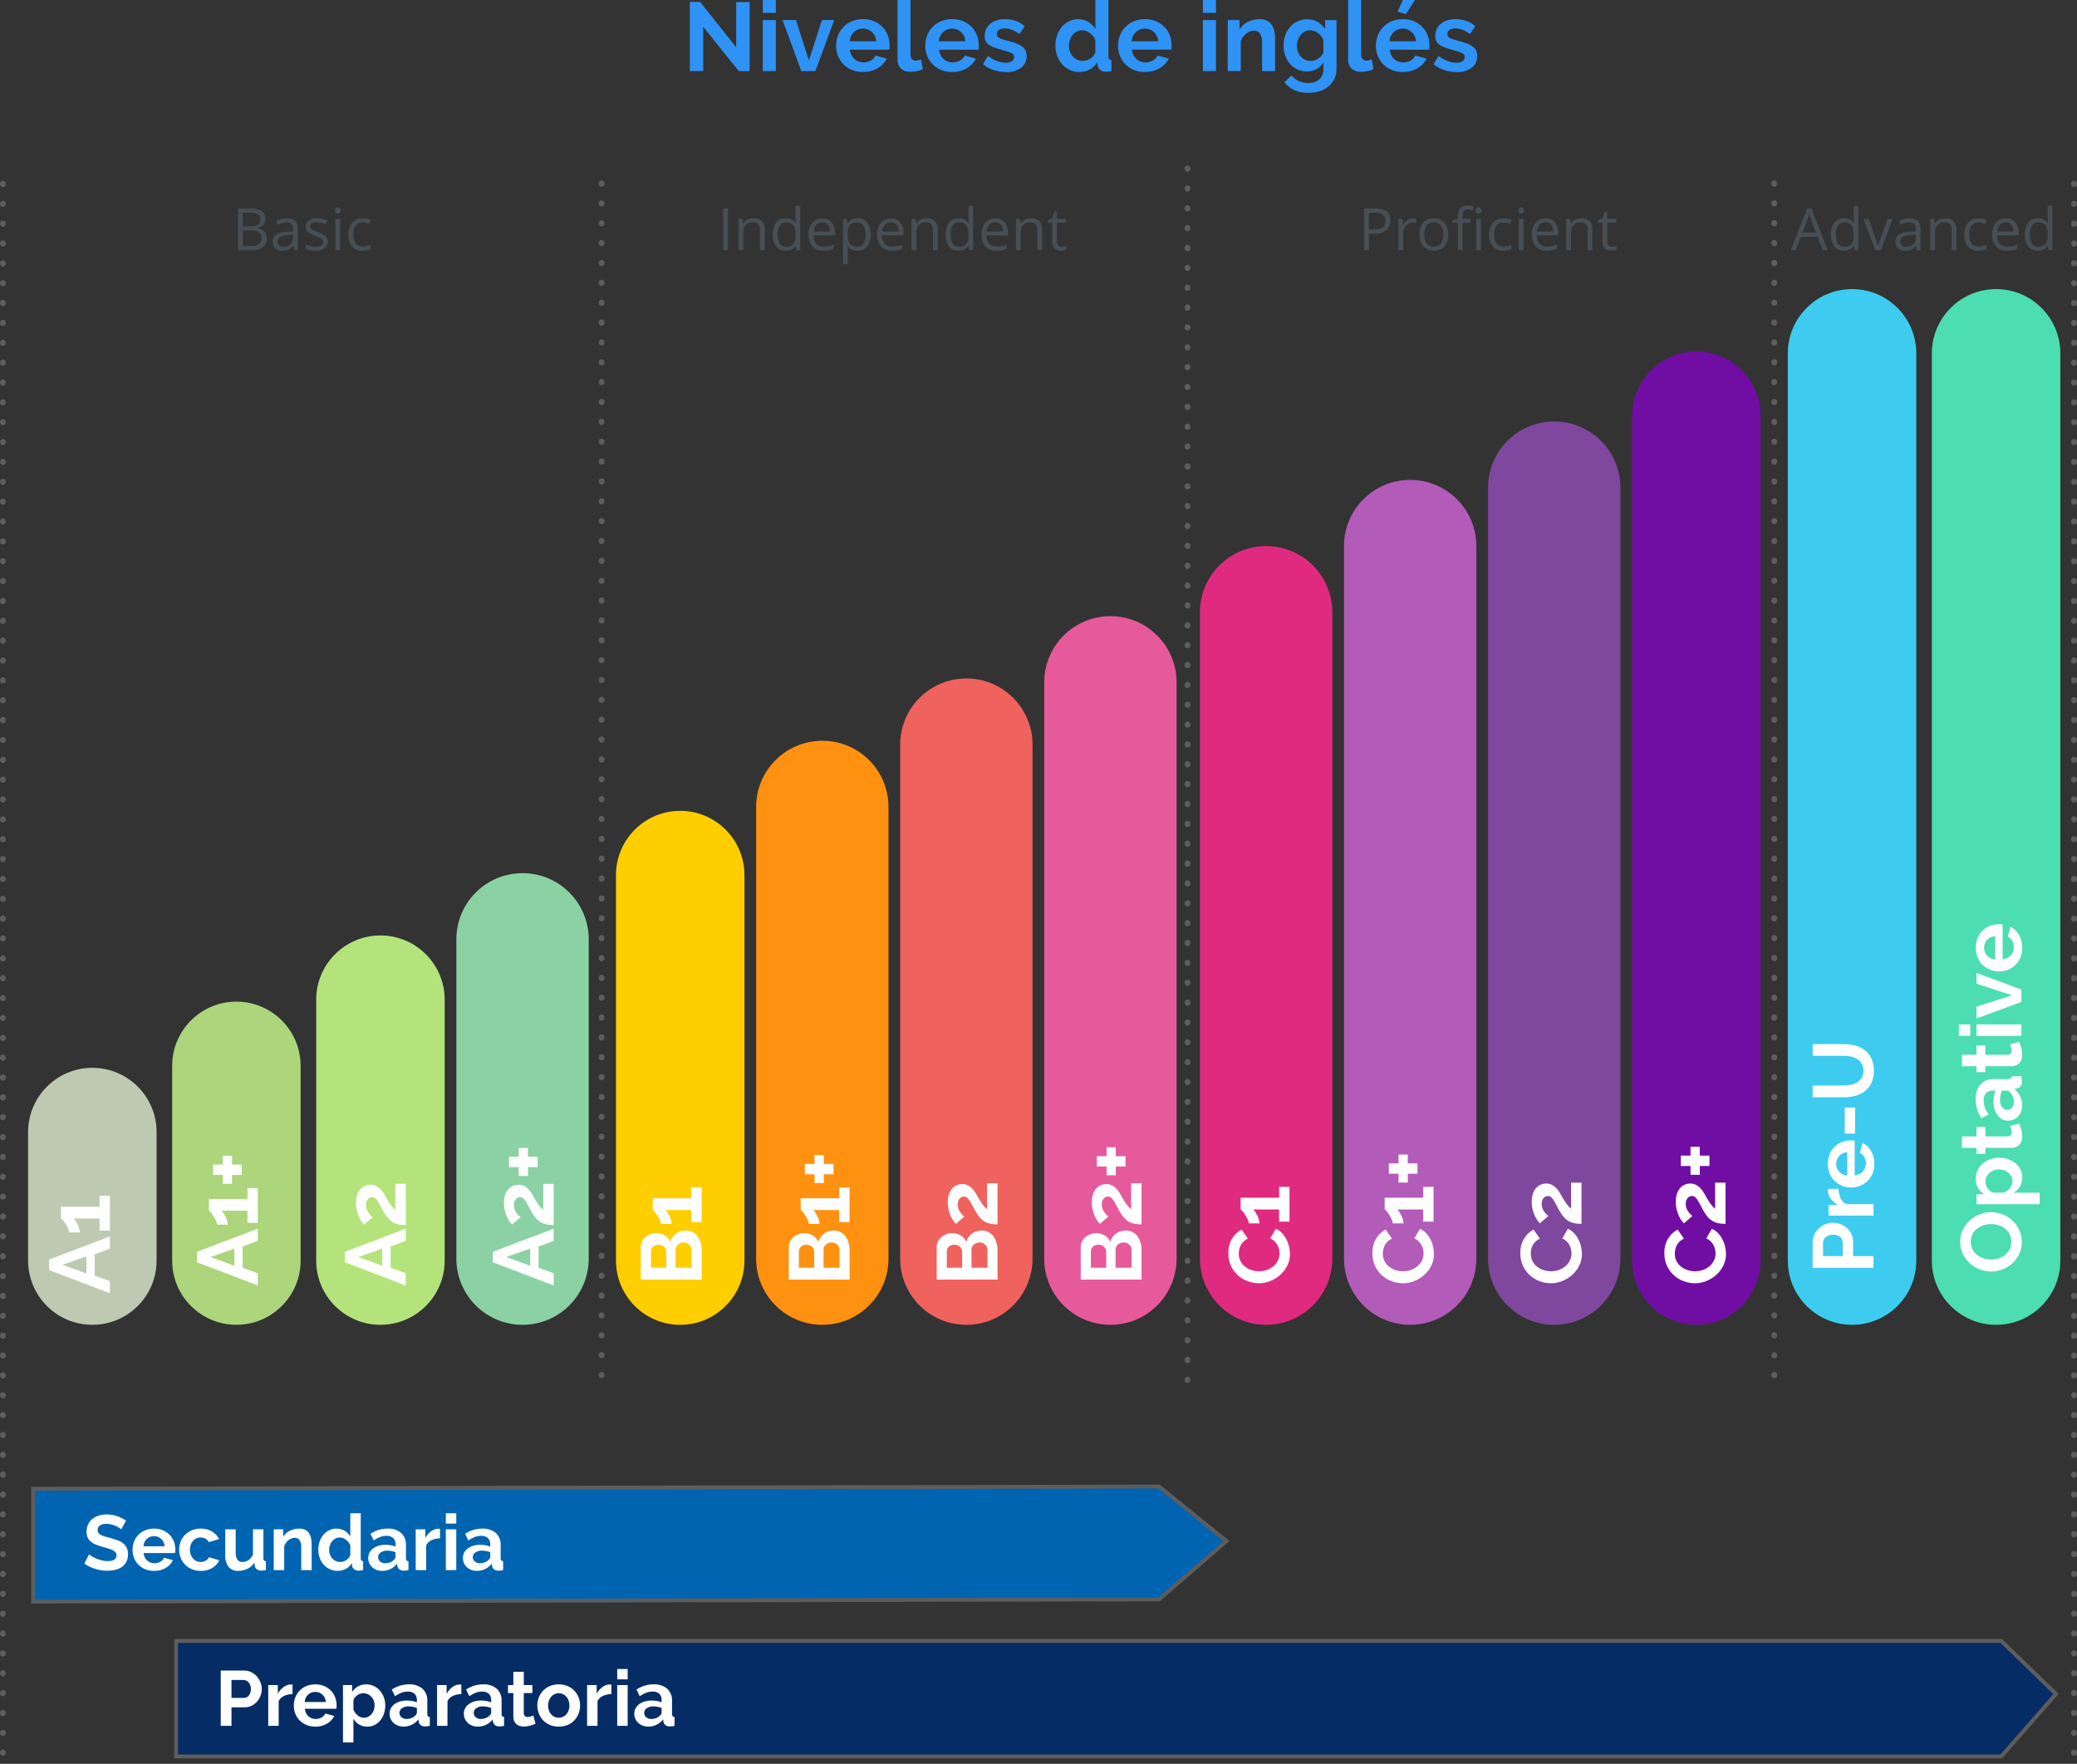 <?xml version="1.0" encoding="UTF-8"?>
<svg id="Capa_1" xmlns="http://www.w3.org/2000/svg" viewBox="0 0 533.5 453">
  <rect x="0" y="0" width="533.5" height="453" fill="#333333" stroke="none"/>
  <defs>
    <style>
      .cls-1 {
        fill: #e02a80;
      }

      .cls-2 {
        fill: none;
        stroke-dasharray: .1 5;
        stroke-linecap: round;
        stroke-width: 1.5px;
      }

      .cls-2, .cls-3, .cls-4 {
        stroke: #5d5d5d;
      }

      .cls-5 {
        fill: #8bd1a4;
      }

      .cls-6 {
        fill: #ffce00;
      }

      .cls-7 {
        fill: #2f92f5;
      }

      .cls-3 {
        fill: #062c66;
      }

      .cls-8 {
        fill: #700ea3;
      }

      .cls-9 {
        fill: #ff9110;
      }

      .cls-10 {
        fill: #474f55;
      }

      .cls-11 {
        fill: #b25bb9;
      }

      .cls-12 {
        fill: #f0625e;
      }

      .cls-13 {
        fill: #b4e37c;
      }

      .cls-14 {
        fill: #fff;
      }

      .cls-15 {
        fill: #4cddb0;
      }

      .cls-4 {
        fill: #0064b0;
      }

      .cls-16 {
        fill: #80479f;
      }

      .cls-17 {
        fill: #3dccef;
      }

      .cls-18 {
        fill: #acd57c;
      }

      .cls-19 {
        fill: #e65a9c;
      }

      .cls-20 {
        fill: #bec9b2;
      }
    </style>
  </defs>
  <g id="Grupo_1922">
    <path id="Rectángulo_102" class="cls-20" d="M23.72,274.25h0c9.11,0,16.5,7.39,16.5,16.5v33c0,9.11-7.39,16.5-16.5,16.5h0c-9.11,0-16.5-7.39-16.5-16.5v-33c0-9.11,7.39-16.5,16.5-16.5Z"/>
    <path id="Rectángulo_118" class="cls-18" d="M60.72,257.25h0c9.11,0,16.5,7.39,16.5,16.5v50c0,9.11-7.39,16.5-16.5,16.5h0c-9.11,0-16.5-7.39-16.5-16.5v-50c0-9.11,7.39-16.5,16.5-16.5Z"/>
    <path id="Rectángulo_119" class="cls-13" d="M97.72,240.25h0c9.11,0,16.5,7.39,16.5,16.5v67c0,9.11-7.39,16.5-16.5,16.5h0c-9.11,0-16.5-7.39-16.5-16.5v-67c0-9.11,7.39-16.5,16.5-16.5Z"/>
    <path id="Rectángulo_103" class="cls-5" d="M134.22,224.25h0c9.39,0,17,7.61,17,17v82c0,9.39-7.61,17-17,17h0c-9.39,0-17-7.61-17-17v-82c0-9.39,7.61-17,17-17Z"/>
    <path id="Rectángulo_104" class="cls-6" d="M174.72,208.25h0c9.11,0,16.5,7.39,16.5,16.5v99c0,9.11-7.39,16.5-16.5,16.5h0c-9.11,0-16.5-7.39-16.5-16.5v-99c0-9.11,7.39-16.5,16.5-16.5Z"/>
    <path id="Rectángulo_105" class="cls-9" d="M211.22,190.25h0c9.39,0,17,7.61,17,17v116c0,9.39-7.61,17-17,17h0c-9.39,0-17-7.61-17-17v-116c0-9.39,7.61-17,17-17Z"/>
    <path id="Rectángulo_121" class="cls-12" d="M248.22,174.25h0c9.39,0,17,7.61,17,17v132c0,9.39-7.61,17-17,17h0c-9.39,0-17-7.61-17-17v-132c0-9.39,7.61-17,17-17Z"/>
    <path id="Rectángulo_122" class="cls-19" d="M285.22,158.25h0c9.39,0,17,7.61,17,17v148c0,9.39-7.61,17-17,17h0c-9.39,0-17-7.61-17-17v-148c0-9.39,7.61-17,17-17Z"/>
    <path id="Rectángulo_106" class="cls-1" d="M325.22,140.25h0c9.39,0,17,7.61,17,17v166c0,9.39-7.61,17-17,17h0c-9.39,0-17-7.61-17-17v-166c0-9.39,7.61-17,17-17Z"/>
    <path id="Rectángulo_107" class="cls-16" d="M399.22,108.25h0c9.39,0,17,7.61,17,17v198c0,9.39-7.61,17-17,17h0c-9.39,0-17-7.61-17-17V125.25c0-9.39,7.61-17,17-17Z"/>
    <path id="Rectángulo_124" class="cls-8" d="M435.72,90.25h0c9.11,0,16.5,7.39,16.5,16.5v217c0,9.11-7.39,16.5-16.5,16.5h0c-9.11,0-16.5-7.39-16.5-16.5V106.75c0-9.11,7.39-16.5,16.5-16.5Z"/>
    <path id="Rectángulo_120" class="cls-11" d="M362.22,123.25h0c9.39,0,17,7.61,17,17v183c0,9.39-7.61,17-17,17h0c-9.39,0-17-7.61-17-17v-183c0-9.39,7.61-17,17-17Z"/>
    <path id="Rectángulo_108" class="cls-17" d="M475.72,74.25h0c9.11,0,16.5,7.39,16.5,16.5v233c0,9.11-7.39,16.5-16.5,16.5h0c-9.11,0-16.5-7.39-16.5-16.5V90.75c0-9.11,7.39-16.5,16.5-16.5Z"/>
    <path id="Rectángulo_109" class="cls-15" d="M512.72,74.25h0c9.11,0,16.5,7.39,16.5,16.5v233c0,9.11-7.39,16.5-16.5,16.5h0c-9.11,0-16.5-7.39-16.5-16.5V90.75c0-9.11,7.39-16.5,16.5-16.5Z"/>
    <path id="Trazado_4535" class="cls-14" d="M12.6,326.18v-2.68l15.62-5.94v3.13l-3.89,1.45v5.46l3.89,1.43v3.12l-15.62-5.96ZM22.19,322.68l-6.14,2.16,6.14,2.24v-4.4ZM25.56,307.13h2.66v8.93h-2.66v-3.12h-6.67c.21.18.4.39.54.63.19.3.36.61.52.93.16.34.3.69.4,1.05.1.31.15.63.15.96h-2.75c-.02-.34-.1-.67-.25-.97-.17-.39-.37-.76-.6-1.12-.21-.33-.44-.65-.69-.96-.15-.2-.33-.37-.54-.52v-3.01h9.9v-2.79Z"/>
    <path id="Trazado_4534" class="cls-14" d="M50.6,324.18v-2.68l15.62-5.94v3.13l-3.89,1.45v5.46l3.89,1.43v3.12l-15.62-5.96ZM60.19,320.68l-6.14,2.16,6.14,2.24v-4.4ZM63.56,305.13h2.66v8.93h-2.66v-3.12h-6.67c.21.18.4.39.54.63.19.3.36.61.52.93.16.34.3.69.4,1.05.1.31.15.63.15.96h-2.75c-.02-.34-.1-.67-.25-.97-.17-.39-.37-.76-.6-1.12-.21-.33-.44-.65-.69-.96-.15-.2-.33-.37-.54-.52v-3.01h9.9v-2.79ZM57.22,296.83h2.38v2.27h2.49v2.66h-2.48v2.27h-2.38v-2.27h-2.49v-2.66h2.49v-2.27Z"/>
    <path id="Trazado_4533" class="cls-14" d="M88.6,324.18v-2.68l15.62-5.94v3.13l-3.89,1.45v5.46l3.89,1.43v3.12l-15.62-5.96ZM98.19,320.68l-6.14,2.16,6.14,2.24v-4.4ZM104.22,314.63c-.6,0-1.2-.05-1.79-.15-.52-.1-1.02-.28-1.48-.54-.48-.28-.91-.64-1.28-1.06-.45-.52-.84-1.1-1.17-1.7-.32-.6-.61-1.13-.85-1.59-.2-.4-.43-.78-.67-1.16-.17-.27-.38-.5-.63-.7-.21-.16-.47-.25-.74-.25-.44,0-.85.19-1.13.53-.34.43-.51.97-.47,1.52,0,.33.04.65.14.97.09.29.22.57.39.83.16.25.34.48.54.7.19.21.4.4.63.58l-2.18,1.89c-.25-.25-.48-.52-.67-.81-.26-.39-.49-.81-.68-1.24-.22-.51-.4-1.04-.53-1.58-.14-.61-.21-1.23-.21-1.86,0-.68.08-1.35.27-2,.16-.54.42-1.04.77-1.49.32-.4.73-.71,1.19-.92.47-.22.99-.32,1.51-.32.47,0,.94.09,1.36.28.39.19.74.43,1.06.73.3.29.57.61.8.96.23.34.43.68.6,1,.15.27.32.57.51.9.19.33.4.67.63,1,.22.32.45.62.7.91.21.25.45.46.71.64v-6.67h2.67v10.61Z"/>
    <path id="Trazado_4532" class="cls-14" d="M126.6,324.18v-2.68l15.62-5.94v3.13l-3.89,1.45v5.46l3.89,1.43v3.12l-15.62-5.96ZM136.19,320.68l-6.14,2.16,6.14,2.24v-4.4ZM142.22,314.63c-.6,0-1.2-.05-1.79-.15-.52-.1-1.02-.28-1.48-.54-.48-.28-.91-.64-1.28-1.06-.45-.52-.84-1.1-1.17-1.7-.32-.6-.61-1.13-.85-1.59-.2-.4-.43-.78-.67-1.16-.17-.27-.38-.5-.63-.7-.21-.16-.47-.25-.74-.25-.44,0-.85.19-1.13.53-.34.43-.51.97-.47,1.52,0,.33.04.65.14.97.09.29.22.57.39.83.16.25.34.48.54.7.19.21.4.4.63.58l-2.18,1.89c-.25-.25-.48-.52-.67-.81-.26-.39-.49-.81-.68-1.24-.22-.51-.4-1.04-.53-1.58-.14-.61-.21-1.23-.21-1.86,0-.68.08-1.35.27-2,.16-.54.42-1.04.77-1.49.32-.4.73-.71,1.19-.92.47-.22.99-.32,1.51-.32.47,0,.94.09,1.36.28.39.19.74.43,1.06.73.3.29.57.61.8.96.23.34.43.68.6,1,.15.27.32.57.51.9.19.33.4.67.63,1,.22.32.45.62.7.91.21.25.45.46.71.64v-6.67h2.67v10.61ZM133.22,294.83h2.38v2.27h2.49v2.66h-2.48v2.27h-2.38v-2.27h-2.49v-2.66h2.49v-2.27Z"/>
    <path id="Trazado_4531" class="cls-14" d="M176.2,316.04c.6-.01,1.2.13,1.74.4.5.26.93.63,1.25,1.09.35.49.61,1.03.77,1.61.18.63.27,1.29.26,1.94v7.55h-15.62v-8.36c0-.51.11-1.02.35-1.47.23-.43.54-.81.91-1.12.38-.31.81-.55,1.28-.72.46-.17.95-.25,1.44-.25.75,0,1.49.19,2.14.57.67.38,1.19.97,1.48,1.67.23-.84.73-1.59,1.42-2.12.74-.54,1.65-.82,2.56-.78ZM175.62,319.1c-.27,0-.54.05-.8.14-.24.09-.47.22-.67.39-.19.16-.34.35-.45.57-.11.23-.17.47-.16.73v4.66h4.11v-4.51c0-.27-.05-.53-.15-.78-.1-.24-.24-.45-.43-.63-.19-.18-.41-.32-.65-.42-.25-.1-.52-.16-.79-.15ZM167.2,325.59h3.94v-4.05c0-.49-.18-.96-.53-1.31-.39-.37-.91-.57-1.45-.54-.52-.03-1.04.15-1.43.49-.34.31-.54.76-.53,1.22v4.18ZM177.56,304.95h2.66v8.93h-2.66v-3.12h-6.67c.21.18.4.39.54.63.19.3.36.61.52.93.16.34.3.69.4,1.05.1.31.15.63.15.96h-2.75c-.02-.34-.1-.67-.25-.97-.17-.39-.37-.76-.6-1.12-.21-.33-.44-.65-.69-.96-.15-.2-.33-.37-.54-.52v-3.01h9.9v-2.79Z"/>
    <path id="Trazado_4530" class="cls-14" d="M214.2,316.04c.6-.01,1.2.13,1.74.4.5.26.93.63,1.25,1.09.35.49.61,1.03.77,1.61.18.63.27,1.29.26,1.94v7.55h-15.62v-8.36c0-.51.11-1.02.35-1.47.23-.43.54-.81.91-1.12.38-.31.81-.55,1.28-.72.46-.17.95-.25,1.44-.25.75,0,1.49.19,2.14.57.67.38,1.19.97,1.48,1.67.23-.84.73-1.59,1.42-2.12.74-.54,1.65-.82,2.56-.78ZM213.62,319.1c-.27,0-.54.05-.8.14-.24.09-.47.22-.67.39-.19.16-.34.35-.45.57-.11.23-.17.47-.16.73v4.66h4.11v-4.51c0-.27-.05-.53-.15-.78-.1-.24-.24-.45-.43-.63-.19-.18-.41-.32-.65-.42-.25-.1-.52-.16-.79-.15ZM205.2,325.59h3.94v-4.05c0-.49-.18-.96-.53-1.31-.39-.37-.91-.57-1.45-.54-.52-.03-1.04.15-1.43.49-.34.31-.54.76-.53,1.22v4.18ZM215.56,304.95h2.66v8.93h-2.66v-3.12h-6.67c.21.18.4.39.54.63.19.3.36.61.52.93.16.34.3.69.4,1.05.1.31.15.63.15.96h-2.75c-.02-.34-.1-.67-.25-.97-.17-.39-.37-.76-.6-1.12-.21-.33-.44-.65-.69-.96-.15-.2-.33-.37-.54-.52v-3.01h9.9v-2.79ZM209.22,296.66h2.38v2.27h2.49v2.66h-2.48v2.27h-2.38v-2.27h-2.49v-2.66h2.49v-2.27Z"/>
    <path id="Trazado_4529" class="cls-14" d="M323.3,329.57c-.97,0-1.92-.18-2.83-.52-.92-.34-1.77-.85-2.5-1.51-.75-.68-1.35-1.5-1.78-2.42-.47-1.02-.7-2.13-.68-3.26-.03-1.31.29-2.6.95-3.73.58-1,1.44-1.81,2.46-2.34l1.61,2.33c-.41.18-.79.44-1.11.75-.29.28-.53.59-.72.95-.17.33-.3.69-.38,1.06-.08.35-.12.72-.12,1.08-.02.69.14,1.38.46,1.99.3.55.7,1.03,1.2,1.41.5.38,1.07.67,1.67.85.6.19,1.23.28,1.86.29.68,0,1.35-.11,1.99-.33.61-.21,1.18-.52,1.68-.93.48-.4.88-.9,1.16-1.45.3-.57.45-1.21.44-1.86,0-.37-.05-.74-.13-1.1-.09-.38-.23-.75-.42-1.09-.2-.35-.45-.68-.74-.96-.31-.3-.68-.54-1.09-.7l1.43-2.49c.58.25,1.11.61,1.55,1.07.45.46.83.99,1.13,1.56.31.59.55,1.21.7,1.86.16.63.24,1.28.25,1.94.01,1.06-.23,2.11-.7,3.06-.46.91-1.08,1.72-1.84,2.39-.76.67-1.63,1.19-2.57,1.56-.94.37-1.93.56-2.94.56ZM328.56,304.82h2.66v8.93h-2.66v-3.12h-6.67c.21.18.4.39.54.62.19.3.36.61.52.93.16.34.3.69.4,1.05.1.31.15.63.15.96h-2.75c-.02-.34-.1-.67-.25-.97-.17-.39-.37-.76-.6-1.12-.21-.33-.44-.65-.69-.96-.15-.2-.33-.37-.54-.52v-3.01h9.9v-2.79Z"/>
    <path id="Trazado_4528" class="cls-14" d="M360.3,329.57c-.97,0-1.92-.18-2.83-.52-.92-.34-1.77-.85-2.5-1.51-.75-.68-1.35-1.5-1.78-2.42-.47-1.02-.7-2.13-.68-3.26-.03-1.31.29-2.6.95-3.73.58-1,1.44-1.81,2.46-2.34l1.61,2.33c-.41.18-.79.44-1.11.75-.29.28-.53.59-.72.95-.17.33-.3.69-.38,1.06-.08.35-.12.72-.12,1.08-.02.69.14,1.38.46,1.99.3.55.7,1.03,1.2,1.41.5.38,1.07.67,1.67.85.6.19,1.23.28,1.86.29.68,0,1.35-.11,1.99-.33.61-.21,1.18-.52,1.68-.93.48-.4.88-.9,1.16-1.45.3-.57.45-1.21.44-1.86,0-.37-.05-.74-.13-1.1-.09-.38-.23-.75-.42-1.09-.2-.35-.45-.68-.74-.96-.31-.3-.68-.54-1.09-.7l1.43-2.49c.58.25,1.11.61,1.55,1.07.45.46.83.99,1.13,1.56.31.59.55,1.21.7,1.86.16.63.24,1.28.25,1.94.01,1.06-.23,2.11-.7,3.06-.46.91-1.08,1.72-1.84,2.39-.76.67-1.63,1.19-2.57,1.56-.94.37-1.93.56-2.94.56ZM365.56,304.82h2.66v8.93h-2.66v-3.12h-6.67c.21.18.4.39.54.62.19.3.36.61.52.93.16.34.3.69.4,1.05.1.31.15.63.15.96h-2.75c-.02-.34-.1-.67-.25-.97-.17-.39-.37-.76-.6-1.12-.21-.33-.44-.65-.69-.96-.15-.2-.33-.37-.54-.52v-3.01h9.9v-2.79ZM359.22,296.52h2.38v2.27h2.49v2.66h-2.48v2.27h-2.38v-2.27h-2.49v-2.66h2.49v-2.27Z"/>
    <path id="Trazado_4527" class="cls-14" d="M252.2,316.04c.6-.01,1.2.13,1.74.4.5.26.93.63,1.25,1.09.35.49.61,1.03.77,1.61.18.63.27,1.29.26,1.94v7.55h-15.62v-8.36c0-.51.11-1.02.35-1.47.23-.43.54-.81.91-1.12.38-.31.81-.55,1.28-.72.46-.17.95-.25,1.44-.25.75,0,1.49.19,2.14.57.67.38,1.19.97,1.48,1.67.23-.84.73-1.59,1.42-2.12.74-.54,1.65-.82,2.56-.78ZM251.62,319.1c-.27,0-.54.05-.8.14-.24.09-.47.22-.67.39-.19.16-.34.35-.45.57-.11.23-.17.47-.16.73v4.66h4.11v-4.51c0-.27-.05-.53-.15-.78-.1-.24-.24-.45-.43-.63-.19-.18-.41-.32-.65-.42-.25-.1-.52-.16-.79-.15ZM243.2,325.59h3.94v-4.05c0-.49-.18-.96-.53-1.31-.39-.37-.91-.57-1.45-.54-.52-.03-1.04.15-1.43.49-.34.31-.54.76-.53,1.22v4.18ZM256.22,314.45c-.6,0-1.2-.05-1.79-.15-.52-.1-1.02-.28-1.48-.54-.48-.28-.91-.64-1.28-1.06-.45-.52-.84-1.09-1.17-1.7-.32-.6-.61-1.13-.85-1.6-.2-.39-.43-.78-.67-1.15-.17-.27-.38-.5-.63-.7-.21-.16-.47-.25-.74-.24-.44,0-.85.19-1.13.53-.34.43-.51.97-.47,1.52,0,.33.04.65.14.97.09.29.22.57.39.83.16.25.34.48.54.7.19.21.4.4.63.58l-2.18,1.89c-.25-.25-.48-.52-.67-.81-.26-.39-.49-.81-.68-1.24-.22-.51-.4-1.04-.53-1.58-.14-.61-.21-1.23-.21-1.86,0-.68.08-1.35.27-2,.16-.54.42-1.04.77-1.49.32-.4.73-.71,1.19-.92.47-.22.99-.32,1.51-.32.47,0,.94.09,1.36.29.39.19.74.43,1.06.73.3.29.57.61.8.96.23.34.43.68.6,1,.15.27.32.57.51.9.19.33.4.67.63,1,.22.32.45.62.7.91.21.25.45.46.71.64v-6.66h2.67v10.6Z"/>
    <path id="Trazado_4526" class="cls-14" d="M289.2,316.04c.6-.01,1.2.13,1.74.4.5.26.93.63,1.25,1.09.35.49.61,1.03.77,1.61.18.63.27,1.29.26,1.94v7.55h-15.62v-8.36c0-.51.11-1.02.35-1.47.23-.43.54-.81.91-1.12.38-.31.81-.55,1.28-.72.46-.17.95-.25,1.44-.25.75,0,1.49.19,2.14.57.67.38,1.19.97,1.48,1.67.23-.84.73-1.59,1.42-2.12.74-.54,1.65-.82,2.56-.78ZM288.62,319.1c-.27,0-.54.05-.8.14-.24.09-.47.22-.67.39-.19.16-.34.35-.45.57-.11.23-.17.47-.16.73v4.66h4.11v-4.51c0-.27-.05-.53-.15-.78-.1-.24-.24-.45-.43-.63-.19-.18-.41-.32-.65-.42-.25-.1-.52-.16-.79-.15ZM280.2,325.59h3.94v-4.05c0-.49-.18-.96-.53-1.31-.39-.37-.91-.57-1.45-.54-.52-.03-1.04.15-1.43.49-.34.31-.54.76-.53,1.22v4.18ZM293.22,314.45c-.6,0-1.2-.05-1.79-.15-.52-.1-1.02-.28-1.48-.54-.48-.28-.91-.64-1.28-1.06-.45-.52-.84-1.09-1.17-1.7-.32-.6-.61-1.13-.85-1.6-.2-.39-.43-.78-.67-1.15-.17-.27-.38-.5-.63-.7-.21-.16-.47-.25-.74-.24-.44,0-.85.19-1.13.53-.34.43-.51.97-.47,1.52,0,.33.04.65.14.97.09.29.22.57.39.83.16.25.34.48.54.7.19.21.4.4.63.58l-2.18,1.89c-.25-.25-.48-.52-.67-.81-.26-.39-.49-.81-.68-1.24-.22-.51-.4-1.04-.53-1.58-.14-.61-.21-1.23-.21-1.86,0-.68.08-1.35.27-2,.16-.54.42-1.04.77-1.49.32-.4.73-.71,1.19-.92.47-.22.99-.32,1.51-.32.47,0,.94.09,1.36.29.39.19.74.43,1.06.73.3.29.57.61.8.96.23.34.43.68.6,1,.15.27.32.57.51.9.19.33.4.67.63,1,.22.32.45.62.7.91.21.25.45.46.71.64v-6.66h2.67v10.6ZM284.22,294.65h2.38v2.27h2.49v2.66h-2.48v2.27h-2.38v-2.27h-2.49v-2.66h2.49v-2.27Z"/>
    <path id="Trazado_4525" class="cls-14" d="M398.3,329.57c-.97,0-1.92-.18-2.83-.52-.92-.34-1.77-.85-2.5-1.51-.75-.68-1.35-1.5-1.78-2.42-.47-1.02-.7-2.13-.68-3.26-.03-1.31.29-2.6.95-3.73.58-1,1.44-1.81,2.46-2.34l1.61,2.33c-.41.18-.79.44-1.11.75-.29.28-.53.59-.72.95-.17.33-.3.69-.38,1.06-.08.35-.12.72-.12,1.08-.02.69.14,1.38.46,1.99.3.55.7,1.03,1.2,1.41.5.38,1.07.67,1.67.85.6.19,1.23.28,1.86.29.68,0,1.35-.11,1.99-.33.61-.21,1.18-.52,1.68-.93.48-.4.88-.9,1.16-1.45.3-.57.45-1.21.44-1.86,0-.37-.05-.74-.13-1.1-.09-.38-.23-.75-.42-1.09-.2-.35-.45-.68-.74-.96-.31-.3-.68-.54-1.09-.7l1.43-2.49c.58.25,1.11.61,1.55,1.07.45.46.83.99,1.13,1.56.31.59.55,1.21.7,1.86.16.63.24,1.28.25,1.94.01,1.06-.23,2.11-.7,3.06-.46.91-1.08,1.72-1.84,2.39-.76.67-1.63,1.19-2.57,1.56-.94.37-1.93.56-2.94.56ZM406.22,314.32c-.6,0-1.2-.05-1.79-.15-.52-.1-1.02-.28-1.48-.54-.48-.28-.91-.64-1.28-1.06-.45-.52-.84-1.09-1.17-1.7-.32-.6-.61-1.13-.85-1.6-.2-.4-.43-.78-.67-1.16-.17-.27-.38-.5-.63-.7-.21-.16-.47-.25-.74-.24-.44,0-.85.19-1.13.53-.34.43-.51.97-.47,1.52,0,.33.04.65.14.97.09.29.22.57.39.83.16.25.34.48.54.7.19.21.4.4.63.58l-2.18,1.89c-.25-.25-.48-.52-.67-.81-.26-.39-.49-.81-.68-1.24-.22-.51-.4-1.04-.53-1.58-.14-.61-.21-1.23-.21-1.86,0-.68.08-1.35.27-2,.16-.54.42-1.04.77-1.49.32-.4.73-.71,1.19-.92.47-.22.99-.32,1.51-.32.47,0,.94.09,1.36.29.39.19.74.43,1.06.73.3.29.57.61.8.96.23.34.43.68.6,1,.15.27.32.57.51.9s.4.67.63,1c.22.32.45.62.7.91.21.25.45.46.71.64v-6.67h2.67v10.6Z"/>
    <path id="Trazado_4524" class="cls-14" d="M435.3,329.57c-.97,0-1.92-.18-2.83-.52-.92-.34-1.77-.85-2.5-1.51-.75-.68-1.35-1.5-1.78-2.42-.47-1.02-.7-2.13-.68-3.26-.03-1.31.29-2.6.95-3.73.58-1,1.44-1.81,2.46-2.34l1.61,2.33c-.41.18-.79.44-1.11.75-.29.28-.53.59-.72.95-.17.33-.3.69-.38,1.06-.08.35-.12.72-.12,1.08-.02.69.14,1.38.46,1.99.3.55.7,1.03,1.2,1.41.5.38,1.07.67,1.67.85.6.19,1.23.28,1.86.29.68,0,1.35-.11,1.99-.33.61-.21,1.18-.52,1.68-.93.48-.4.88-.9,1.16-1.45.3-.57.45-1.21.44-1.86,0-.37-.05-.74-.13-1.1-.09-.38-.23-.75-.42-1.09-.2-.35-.45-.68-.74-.96-.31-.3-.68-.54-1.09-.7l1.43-2.49c.58.25,1.11.61,1.55,1.07.45.46.83.99,1.13,1.56.31.59.55,1.21.7,1.86.16.63.24,1.28.25,1.94.01,1.06-.23,2.11-.7,3.06-.46.91-1.08,1.72-1.84,2.39-.76.67-1.63,1.19-2.57,1.56-.94.37-1.93.56-2.94.56ZM443.22,314.32c-.6,0-1.2-.05-1.79-.15-.52-.1-1.02-.28-1.48-.54-.48-.28-.91-.64-1.28-1.06-.45-.52-.84-1.09-1.17-1.7-.32-.6-.61-1.13-.85-1.6-.2-.4-.43-.78-.67-1.16-.17-.27-.38-.5-.63-.7-.21-.16-.47-.25-.74-.24-.44,0-.85.19-1.13.53-.34.43-.51.97-.47,1.52,0,.33.04.65.14.97.09.29.22.57.39.83.16.25.34.48.54.7.19.21.4.4.63.58l-2.18,1.89c-.25-.25-.48-.52-.67-.81-.26-.39-.49-.81-.68-1.24-.22-.51-.4-1.04-.53-1.58-.14-.61-.21-1.23-.21-1.86,0-.68.08-1.35.27-2,.16-.54.42-1.04.77-1.49.32-.4.73-.71,1.19-.92.47-.22.99-.32,1.51-.32.47,0,.94.09,1.36.29.39.19.74.43,1.06.73.3.29.57.61.8.96.23.34.43.68.6,1,.15.27.32.57.51.9s.4.67.63,1c.22.32.45.62.7.91.21.25.45.46.71.64v-6.67h2.67v10.6ZM434.22,294.52h2.38v2.27h2.49v2.66h-2.48v2.27h-2.38v-2.27h-2.49v-2.66h2.49v-2.27Z"/>
    <path id="Trazado_4523" class="cls-14" d="M481.22,325.62h-15.62v-6.62c0-.69.15-1.37.45-1.99.29-.6.69-1.13,1.19-1.57.49-.44,1.06-.79,1.67-1.03.6-.24,1.24-.37,1.88-.37.66,0,1.31.12,1.93.35.61.23,1.17.56,1.66.99.49.43.88.95,1.17,1.54.3.62.45,1.29.44,1.98v3.7h5.23v3.03ZM473.32,322.59v-3.52c0-.55-.25-1.07-.68-1.4-.53-.4-1.19-.6-1.85-.56-.36,0-.72.05-1.07.18-.29.1-.56.26-.8.46-.21.18-.38.41-.49.67-.11.25-.16.51-.16.78v3.39h5.06ZM472.25,305.34c0,.83.18,1.65.52,2.4.3.67.82,1.2,1.48,1.51h6.97v2.95h-11.53v-2.71h2.46c-.38-.2-.74-.44-1.07-.73-.31-.27-.58-.57-.82-.9-.22-.3-.4-.63-.54-.98-.12-.31-.18-.63-.19-.96v-.36c0-.08,0-.15.02-.23h2.68ZM481.44,298.91c.01.86-.15,1.71-.47,2.51-.3.72-.73,1.37-1.29,1.91-.54.53-1.19.94-1.89,1.22-.72.29-1.49.43-2.27.43-.79,0-1.58-.14-2.32-.42-.71-.27-1.36-.68-1.91-1.21-.56-.55-1.01-1.2-1.31-1.92-.33-.81-.5-1.67-.48-2.54-.01-.86.15-1.72.48-2.52.3-.71.74-1.35,1.3-1.89.54-.52,1.19-.93,1.89-1.19.72-.27,1.48-.41,2.24-.41.19,0,.37,0,.55.01.15,0,.3.02.44.06v8.91c.42-.03.83-.15,1.21-.33.34-.17.65-.4.9-.68.25-.28.44-.6.57-.95.13-.35.2-.72.2-1.1,0-.58-.15-1.15-.43-1.66-.24-.48-.64-.86-1.14-1.07l.7-2.53c.91.45,1.67,1.16,2.17,2.03.59,1.01.88,2.16.85,3.33ZM474.49,295.92c-.79.04-1.54.38-2.08.96-.52.56-.8,1.3-.78,2.06,0,.38.07.76.21,1.11.14.34.33.65.58.91.26.27.56.49.9.65.37.17.76.28,1.17.3v-5.99ZM476.51,291.15h-2.66v-6.67h2.66v6.67ZM478.65,275c.02-.63-.13-1.26-.44-1.81-.28-.48-.67-.89-1.14-1.19-.49-.31-1.04-.53-1.62-.64-.62-.13-1.25-.19-1.88-.19h-7.96v-3.01h7.96c1.02,0,2.03.12,3.01.38.89.23,1.73.64,2.46,1.21.72.57,1.29,1.3,1.67,2.13.43.97.64,2.03.62,3.1.03,1.1-.19,2.18-.65,3.18-.4.83-.99,1.56-1.72,2.12-.74.56-1.58.96-2.47,1.18-.96.24-1.94.37-2.93.36h-7.96v-3.04h7.96c.64,0,1.27-.06,1.9-.19.57-.11,1.12-.33,1.62-.64.47-.3.86-.7,1.14-1.18.3-.54.45-1.16.43-1.78Z"/>
    <path id="Trazado_4522" class="cls-14" d="M519.33,318.96c.01,1.08-.21,2.14-.67,3.11-.43.91-1.04,1.73-1.78,2.4-.74.67-1.61,1.19-2.54,1.55-.93.36-1.93.55-2.93.55-1.03,0-2.04-.2-2.99-.58-.93-.38-1.79-.92-2.53-1.61-.74-.69-1.33-1.51-1.75-2.43-.44-.96-.66-2-.65-3.06-.01-1.07.22-2.13.69-3.09.44-.91,1.06-1.72,1.81-2.39.75-.66,1.62-1.18,2.55-1.54.92-.36,1.91-.55,2.9-.55,1.02,0,2.03.19,2.98.57.93.37,1.78.91,2.51,1.58.73.68,1.32,1.51,1.74,2.42.44.96.66,2,.65,3.06ZM511.41,323.49c.66,0,1.33-.1,1.96-.31.61-.19,1.17-.49,1.67-.89.48-.39.88-.88,1.17-1.43.3-.6.45-1.26.44-1.93.01-.68-.14-1.35-.45-1.95-.29-.56-.7-1.04-1.2-1.43-.5-.39-1.07-.69-1.68-.88-.61-.2-1.25-.3-1.9-.3-.67,0-1.33.11-1.96.32-.61.2-1.17.5-1.67.9-.48.39-.88.88-1.15,1.43-.29.59-.44,1.24-.43,1.9-.01.68.14,1.35.45,1.96.29.56.69,1.04,1.19,1.43.5.39,1.07.68,1.67.87.61.2,1.26.3,1.9.31ZM519.44,302.37c.02.83-.19,1.65-.6,2.38-.39.67-.96,1.21-1.64,1.58h6.71v2.95h-16.22v-2.57h1.98c-.66-.41-1.21-.98-1.6-1.65-.4-.71-.6-1.52-.58-2.33,0-.75.15-1.48.47-2.16.31-.65.74-1.22,1.28-1.7.56-.49,1.2-.87,1.89-1.12.74-.27,1.52-.41,2.3-.41.8,0,1.6.12,2.35.37.7.23,1.35.58,1.92,1.04.53.44.97.98,1.28,1.59.31.63.47,1.32.46,2.02ZM516.93,303.36c0-.42-.09-.84-.29-1.22-.19-.37-.45-.7-.77-.96-.33-.27-.71-.48-1.12-.62-.42-.15-.87-.22-1.32-.22-.46,0-.92.08-1.35.24-.4.15-.77.38-1.09.67-.31.29-.55.63-.73,1.01-.18.4-.27.83-.26,1.26,0,.29.05.58.14.86.09.29.23.56.41.81.18.25.38.47.62.67.23.19.49.35.77.45h2.71c.64-.25,1.21-.67,1.64-1.21.41-.49.64-1.12.65-1.76ZM518.63,288.57c.2.47.38.96.53,1.45.18.58.27,1.19.27,1.8,0,.39-.05.78-.16,1.15-.1.35-.27.67-.5.95-.24.28-.54.5-.88.65-.41.17-.86.25-1.31.24h-6.62v1.52h-2.27v-1.52h-3.74v-2.95h3.74v-2.42h2.27v2.42h5.63c.32.03.64-.08.87-.32.17-.22.26-.5.25-.78,0-.31-.05-.61-.15-.9-.1-.29-.19-.53-.26-.7l2.33-.6ZM519.44,283.89c0,.53-.09,1.06-.27,1.56-.17.46-.43.89-.77,1.25-.33.35-.72.63-1.16.83-.46.2-.95.3-1.45.3-.52,0-1.04-.12-1.51-.36-.46-.24-.87-.59-1.18-1.02-.34-.47-.6-.99-.76-1.55-.19-.64-.28-1.31-.28-1.98,0-.51.04-1.01.13-1.51.08-.45.2-.89.37-1.31h-.66c-.65-.04-1.29.19-1.76.65-.45.54-.67,1.23-.62,1.92,0,.61.11,1.22.33,1.8.25.64.57,1.24.97,1.8l-1.87.9c-.96-1.42-1.48-3.09-1.47-4.8-.09-1.39.35-2.77,1.22-3.86.92-.96,2.21-1.46,3.53-1.38h3.59c.23.02.46-.04.66-.17.15-.14.23-.34.22-.54h2.5c.09.43.15.86.15,1.3.03.46-.1.92-.37,1.3-.25.3-.6.5-.99.56l-.64.07c.66.49,1.18,1.13,1.54,1.87.35.73.53,1.54.53,2.35ZM517.29,283.05c0-.48-.09-.97-.26-1.42-.14-.4-.38-.76-.7-1.04-.18-.29-.5-.47-.84-.48h-1.32c-.14.37-.24.76-.32,1.15-.08.39-.12.79-.12,1.19-.03.66.15,1.32.52,1.87.28.45.78.72,1.31.73.48,0,.94-.2,1.24-.57.33-.39.51-.89.49-1.41ZM518.63,267.59c.2.47.38.96.53,1.45.18.58.27,1.19.26,1.8,0,.39-.05.78-.15,1.16-.1.35-.27.67-.5.95-.24.28-.54.5-.88.65-.41.17-.86.25-1.31.24h-6.62v1.52h-2.27v-1.52h-3.74v-2.95h3.74v-2.42h2.27v2.42h5.63c.32.03.64-.08.87-.32.17-.22.26-.5.25-.78,0-.31-.05-.61-.15-.9-.1-.29-.19-.53-.26-.7l2.33-.6ZM519.22,266.05h-11.53v-2.95h11.53v2.95ZM506.09,266.05h-2.93v-2.95h2.93v2.95ZM519.22,257.33l-11.53,4.25v-3.04l9.13-2.93-9.13-2.95v-2.77l11.53,4.25v3.19ZM519.44,243.41c.01.86-.15,1.71-.47,2.51-.3.72-.73,1.37-1.29,1.91-.54.53-1.19.94-1.89,1.22-.72.29-1.49.43-2.27.43-.79,0-1.58-.14-2.32-.42-.71-.27-1.36-.68-1.91-1.21-.56-.55-1.01-1.2-1.31-1.93-.33-.81-.5-1.67-.48-2.54-.01-.86.15-1.72.48-2.52.3-.71.74-1.35,1.3-1.89.54-.52,1.19-.93,1.89-1.19.72-.27,1.48-.41,2.24-.41.19,0,.37,0,.55.01.15,0,.3.02.44.06v8.91c.42-.03.83-.15,1.21-.33.34-.17.65-.4.9-.68.25-.28.44-.6.57-.95.13-.35.2-.72.2-1.1,0-.58-.15-1.15-.43-1.66-.24-.48-.64-.86-1.14-1.07l.7-2.53c.91.45,1.67,1.16,2.17,2.03.59,1.01.88,2.16.85,3.33ZM512.49,240.42c-.79.04-1.54.38-2.08.96-.52.56-.8,1.3-.78,2.06,0,.38.07.76.21,1.11.14.34.33.65.58.91.26.27.56.49.9.65.37.17.76.28,1.17.3v-5.98Z"/>
    <line id="Línea_3" class="cls-2" x1="455.74" y1="47.1" x2="455.74" y2="355.77"/>
    <line id="Línea_5" class="cls-2" x1="305.03" y1="43.25" x2="305.03" y2="355.77"/>
    <line id="Línea_7" class="cls-2" x1="532.75" y1="47.19" x2="532.75" y2="452.25"/>
    <line id="Línea_8" class="cls-2" x1=".75" y1="47.19" x2=".75" y2="452.25"/>
    <line id="Línea_4" class="cls-2" x1="154.53" y1="47.1" x2="154.53" y2="355.77"/>
    <path id="Trazado_4521" class="cls-10" d="M185.73,64.25v-10.71h1.25v10.71h-1.25ZM195.22,64.25v-5.19c.04-.53-.12-1.05-.45-1.47-.38-.35-.89-.53-1.4-.48-.69-.06-1.36.19-1.85.68-.45.66-.66,1.45-.59,2.25v4.21h-1.21v-8.03h.99l.2,1.1h.06c.25-.4.61-.72,1.04-.92.47-.22.98-.33,1.5-.33.79-.06,1.57.19,2.18.7.54.61.81,1.42.73,2.24v5.24h-1.21ZM204.4,63.17h-.07c-.57.82-1.52,1.28-2.52,1.22-.94.05-1.85-.35-2.45-1.08-.64-.89-.95-1.97-.88-3.06-.07-1.1.24-2.19.88-3.08.59-.74,1.5-1.15,2.45-1.1.98-.05,1.92.4,2.5,1.19h.1l-.05-.58-.03-.56v-3.27h1.22v11.4h-.99l-.16-1.08ZM201.97,63.38c.67.06,1.34-.19,1.81-.68.43-.64.63-1.41.56-2.19v-.26c.07-.85-.13-1.7-.57-2.43-.45-.52-1.13-.79-1.81-.73-.65-.03-1.28.29-1.64.83-.42.71-.62,1.53-.57,2.35-.06.81.14,1.62.56,2.32.38.53,1.01.82,1.66.78h0ZM211.52,64.4c-1.05.05-2.07-.34-2.81-1.08-.72-.83-1.09-1.91-1.03-3.01-.06-1.11.28-2.2.96-3.08.63-.76,1.58-1.18,2.57-1.14.9-.04,1.78.32,2.39.99.61.73.92,1.67.88,2.62v.77h-5.53c-.03.78.22,1.54.71,2.15.5.51,1.2.77,1.91.73.88,0,1.75-.19,2.56-.54v1.08c-.39.17-.8.31-1.22.4-.46.09-.92.13-1.39.12ZM211.19,57.1c-.58-.03-1.15.2-1.54.63-.41.49-.65,1.1-.68,1.74h4.2c.04-.63-.14-1.25-.51-1.76-.37-.42-.91-.65-1.47-.61h0ZM220.28,64.4c-.49,0-.98-.09-1.43-.29-.44-.2-.81-.5-1.09-.89h-.09c.06.44.09.89.09,1.33v3.3h-1.21v-11.63h.99l.17,1.1h.06c.27-.41.65-.73,1.09-.95.45-.2.94-.3,1.43-.29.95-.05,1.87.35,2.47,1.09.63.89.94,1.97.87,3.06.07,1.1-.24,2.18-.88,3.07-.6.73-1.51,1.14-2.45,1.09h0ZM220.1,57.11c-.67-.06-1.32.19-1.78.68-.42.64-.62,1.4-.56,2.17v.27c-.07.85.12,1.69.56,2.42.45.52,1.12.79,1.81.73.65.02,1.27-.3,1.63-.84.43-.7.64-1.51.59-2.32.05-.81-.16-1.61-.59-2.3-.38-.53-1-.83-1.66-.81h0ZM229.13,64.4c-1.05.05-2.07-.34-2.81-1.08-.72-.83-1.09-1.91-1.03-3.01-.06-1.11.28-2.2.96-3.08.63-.76,1.58-1.18,2.57-1.14.9-.04,1.78.32,2.39.99.61.73.92,1.67.88,2.62v.77h-5.53c-.03.78.22,1.54.71,2.15.5.51,1.2.77,1.91.73.88,0,1.75-.19,2.56-.54v1.08c-.39.17-.8.31-1.22.4-.46.09-.92.13-1.39.12h0ZM228.8,57.1c-.58-.03-1.15.2-1.54.63-.41.49-.65,1.1-.68,1.74h4.2c.04-.63-.14-1.25-.51-1.76-.37-.42-.91-.65-1.46-.61h0ZM239.65,64.25v-5.19c.04-.53-.12-1.05-.45-1.47-.38-.35-.89-.53-1.4-.48-.69-.06-1.36.19-1.85.68-.45.66-.66,1.45-.59,2.25v4.21h-1.21v-8.03h.99l.2,1.1h.06c.25-.4.62-.72,1.05-.92.47-.22.98-.33,1.5-.33.79-.06,1.57.19,2.18.7.54.61.81,1.42.73,2.24v5.23h-1.22ZM248.82,63.17h-.07c-.57.82-1.52,1.28-2.52,1.22-.94.05-1.85-.35-2.45-1.08-.64-.89-.95-1.97-.88-3.06-.07-1.1.24-2.19.88-3.08.59-.74,1.5-1.15,2.45-1.1.98-.05,1.92.4,2.5,1.19h.1l-.05-.58-.03-.56v-3.27h1.22v11.4h-.99l-.16-1.08ZM246.39,63.38c.67.06,1.34-.19,1.81-.68.43-.64.63-1.41.56-2.19v-.26c.07-.85-.13-1.7-.57-2.43-.45-.52-1.13-.79-1.81-.73-.65-.03-1.28.29-1.64.83-.42.71-.62,1.53-.57,2.35-.06.81.14,1.62.56,2.32.38.53,1.01.82,1.66.78h0ZM255.94,64.4c-1.05.05-2.07-.34-2.81-1.08-.72-.83-1.09-1.91-1.03-3.01-.06-1.11.28-2.2.96-3.08.63-.76,1.58-1.18,2.57-1.14.9-.04,1.78.32,2.39.99.61.73.92,1.67.88,2.62v.77h-5.53c-.03.78.22,1.54.71,2.15.5.51,1.2.77,1.91.73.88,0,1.75-.19,2.56-.54v1.08c-.39.17-.8.31-1.22.4-.46.09-.92.13-1.39.12h0ZM255.61,57.1c-.58-.03-1.15.2-1.54.63-.41.49-.65,1.1-.68,1.74h4.2c.04-.63-.14-1.25-.51-1.76-.37-.42-.91-.65-1.46-.61h0ZM266.46,64.25v-5.19c.04-.53-.12-1.05-.45-1.47-.38-.35-.89-.53-1.4-.48-.69-.06-1.36.19-1.85.68-.45.66-.66,1.45-.59,2.25v4.21h-1.21v-8.03h.99l.2,1.1h.06c.25-.4.62-.72,1.05-.92.47-.22.98-.33,1.5-.33.79-.06,1.57.19,2.18.7.54.61.81,1.42.73,2.24v5.23h-1.22ZM272.77,63.39c.21,0,.42-.02.62-.05.16-.02.32-.06.48-.1v.93c-.19.08-.38.13-.58.16-.23.04-.46.06-.69.06-1.55,0-2.33-.82-2.33-2.45v-4.77h-1.15v-.59l1.15-.51.51-1.71h.7v1.86h2.33v.95h-2.33v4.72c-.03.4.1.8.34,1.11.24.26.59.41.95.39Z"/>
    <path id="Trazado_4520" class="cls-10" d="M357.16,56.66c.05.96-.36,1.89-1.11,2.5-.93.64-2.05.95-3.17.88h-1.25v4.21h-1.25v-10.71h2.78c2.68,0,4.01,1.04,4.01,3.12ZM351.62,58.97h1.12c.84.07,1.67-.12,2.4-.53.52-.41.8-1.05.74-1.71.04-.61-.22-1.2-.7-1.58-.65-.4-1.41-.58-2.17-.52h-1.39v4.35ZM362.88,56.08c.32,0,.64.03.96.09l-.17,1.13c-.29-.07-.58-.1-.88-.11-.65,0-1.26.29-1.67.79-.47.55-.72,1.25-.69,1.97v4.31h-1.21v-8.03h1l.14,1.49h.06c.26-.48.63-.89,1.08-1.21.41-.28.89-.43,1.38-.43ZM371.97,60.23c.07,1.11-.29,2.2-.99,3.07-.7.75-1.7,1.16-2.73,1.1-.67.01-1.33-.16-1.91-.51-.56-.34-1.01-.85-1.29-1.45-.32-.69-.47-1.45-.45-2.21-.07-1.11.28-2.2.98-3.06.7-.75,1.7-1.15,2.73-1.09,1.02-.05,2,.37,2.68,1.12.7.85,1.05,1.93.99,3.03h0ZM365.85,60.23c-.06.83.16,1.65.62,2.34.9,1,2.45,1.08,3.45.17.06-.05.12-.11.17-.17.46-.69.68-1.52.62-2.35.06-.82-.16-1.64-.62-2.32-.44-.54-1.13-.84-1.83-.8-.69-.05-1.36.25-1.8.78-.45.69-.67,1.51-.61,2.34h0ZM377.72,57.17h-2.04v7.08h-1.22v-7.08h-1.44v-.55l1.44-.44v-.45c0-1.97.86-2.96,2.58-2.96.51.01,1.01.1,1.49.26l-.31.97c-.39-.14-.79-.21-1.2-.23-.39-.03-.78.14-1.02.46-.26.45-.37.96-.33,1.47v.52h2.05v.94ZM380.4,64.25h-1.22v-8.03h1.22v8.03ZM379.08,54.05c-.02-.22.05-.45.21-.61.29-.26.73-.26,1.02,0,.16.16.23.39.22.61.02.22-.06.45-.21.61-.29.27-.73.27-1.02,0-.15-.17-.23-.39-.21-.61ZM386.18,64.4c-1.01.06-2-.33-2.7-1.07-.69-.86-1.03-1.94-.96-3.04-.07-1.12.27-2.23.97-3.11.71-.76,1.73-1.16,2.76-1.1.39,0,.78.04,1.16.12.31.06.62.16.91.29l-.37,1.03c-.29-.11-.58-.2-.88-.27-.28-.07-.56-.1-.84-.11-1.63,0-2.45,1.04-2.45,3.12-.05.8.16,1.6.6,2.27.42.54,1.08.84,1.77.79.71,0,1.41-.15,2.06-.43v1.08c-.63.3-1.33.44-2.03.41h0ZM391.34,64.25h-1.21v-8.03h1.22v8.03ZM390.02,54.05c-.02-.22.05-.45.2-.61.29-.26.73-.26,1.02,0,.15.16.23.38.21.61.02.22-.06.45-.21.61-.29.27-.73.27-1.02,0-.15-.17-.22-.39-.2-.61ZM397.31,64.4c-1.05.05-2.07-.34-2.81-1.08-.72-.83-1.09-1.91-1.03-3.01-.06-1.11.28-2.2.95-3.09.63-.76,1.58-1.18,2.57-1.14.9-.04,1.78.32,2.39.99.61.73.92,1.67.88,2.62v.77h-5.53c-.03.78.22,1.54.71,2.15.5.51,1.2.77,1.91.73.88,0,1.75-.19,2.56-.54v1.08c-.39.17-.8.31-1.22.4-.46.09-.92.13-1.39.12h0ZM396.98,57.1c-.58-.03-1.15.2-1.54.63-.41.49-.65,1.1-.68,1.74h4.2c.04-.63-.14-1.25-.51-1.76-.37-.42-.91-.65-1.47-.62h0ZM407.82,64.25v-5.19c.04-.53-.12-1.05-.45-1.47-.38-.35-.89-.53-1.4-.48-.69-.06-1.36.19-1.85.68-.45.66-.66,1.45-.59,2.25v4.21h-1.21v-8.03h.99l.2,1.1h.06c.25-.4.61-.72,1.04-.92.47-.22.98-.33,1.5-.33.79-.06,1.57.19,2.18.7.54.61.81,1.42.73,2.24v5.24h-1.22ZM414.13,63.39c.21,0,.42-.02.62-.05.16-.02.32-.06.48-.1v.93c-.19.08-.38.13-.58.16-.23.04-.46.06-.69.06-1.55,0-2.33-.82-2.33-2.45v-4.77h-1.15v-.59l1.15-.51.51-1.71h.7v1.86h2.33v.95h-2.32v4.72c-.03.4.1.8.34,1.11.24.26.59.41.94.39h0Z"/>
    <path id="Trazado_4519" class="cls-10" d="M468.18,64.25l-1.33-3.41h-4.29l-1.32,3.41h-1.26l4.23-10.75h1.05l4.21,10.75h-1.29ZM466.46,59.72l-1.25-3.32c-.16-.42-.33-.93-.5-1.55-.12.52-.28,1.04-.46,1.55l-1.26,3.32h3.46ZM476.22,63.17h-.07c-.57.82-1.52,1.28-2.52,1.22-.94.05-1.85-.35-2.45-1.08-.64-.89-.95-1.97-.88-3.06-.07-1.1.24-2.19.88-3.08.59-.74,1.5-1.15,2.45-1.1.98-.05,1.92.4,2.5,1.19h.1l-.05-.58-.03-.56v-3.27h1.22v11.4h-.99l-.16-1.08ZM473.79,63.38c.67.06,1.34-.19,1.8-.68.43-.64.63-1.41.56-2.19v-.26c.07-.85-.13-1.7-.57-2.43-.45-.52-1.13-.79-1.81-.73-.65-.03-1.28.29-1.64.83-.42.71-.62,1.53-.57,2.35-.06.81.14,1.62.56,2.32.38.53,1.01.82,1.65.78h0ZM481.7,64.25l-3.05-8.03h1.3l1.73,4.76c.27.71.5,1.43.69,2.17h.06c.14-.54.31-1.08.51-1.61.29-.81.93-2.59,1.92-5.32h1.3l-3.04,8.03h-1.42ZM492.4,64.25l-.24-1.14h-.06c-.31.43-.73.78-1.2,1.02-.47.19-.98.28-1.49.27-.68.04-1.35-.18-1.87-.61-.47-.46-.72-1.1-.68-1.75,0-1.62,1.3-2.47,3.89-2.55l1.36-.04v-.5c.04-.5-.1-1-.41-1.4-.35-.33-.82-.49-1.3-.45-.79.03-1.57.24-2.27.61l-.37-.93c.41-.22.85-.39,1.3-.51.46-.12.94-.18,1.42-.18.76-.06,1.52.17,2.13.64.51.55.76,1.29.69,2.04v5.48h-.9ZM489.65,63.39c.65.04,1.29-.19,1.78-.62.45-.46.69-1.1.65-1.74v-.73l-1.22.05c-.72-.02-1.44.13-2.09.45-.43.26-.67.74-.64,1.24-.02.38.12.74.4,1,.32.25.72.37,1.12.35h0ZM501.3,64.25v-5.19c.04-.53-.12-1.05-.45-1.47-.38-.35-.89-.53-1.4-.48-.69-.06-1.36.19-1.85.68-.45.66-.66,1.45-.59,2.25v4.21h-1.21v-8.03h.99l.2,1.1h.06c.25-.4.62-.72,1.05-.92.47-.22.98-.33,1.5-.33.79-.06,1.57.19,2.18.7.54.61.81,1.42.73,2.24v5.23h-1.22ZM508.22,64.4c-1.01.06-2-.33-2.7-1.07-.69-.86-1.03-1.94-.96-3.04-.07-1.12.27-2.23.97-3.11.71-.76,1.73-1.16,2.76-1.1.39,0,.78.04,1.16.12.31.06.62.16.91.29l-.37,1.03c-.29-.11-.58-.2-.88-.27-.28-.07-.56-.1-.84-.11-1.63,0-2.45,1.04-2.45,3.12-.05.8.16,1.6.6,2.27.42.54,1.08.84,1.77.79.71,0,1.41-.15,2.06-.43v1.08c-.63.3-1.33.44-2.03.42ZM515.55,64.4c-1.05.05-2.07-.34-2.81-1.08-.72-.83-1.09-1.91-1.03-3.01-.06-1.11.28-2.2.96-3.08.63-.76,1.58-1.18,2.57-1.14.9-.04,1.78.32,2.39.99.61.73.92,1.67.88,2.62v.77h-5.53c-.03.78.22,1.54.71,2.15.5.51,1.2.77,1.91.73.88,0,1.75-.19,2.56-.54v1.08c-.39.17-.8.31-1.22.4-.46.09-.92.13-1.39.12h0ZM515.22,57.1c-.58-.03-1.15.2-1.54.63-.41.49-.65,1.1-.68,1.74h4.2c.04-.63-.14-1.25-.51-1.76-.37-.42-.91-.65-1.47-.61h0ZM526.03,63.17h-.07c-.57.82-1.52,1.28-2.52,1.22-.94.05-1.85-.35-2.45-1.08-.64-.89-.95-1.97-.88-3.06-.07-1.1.24-2.19.88-3.08.59-.74,1.5-1.15,2.45-1.1.98-.05,1.92.4,2.5,1.19h.1l-.05-.58-.03-.56v-3.27h1.22v11.4h-.99l-.16-1.08ZM523.6,63.38c.67.06,1.34-.19,1.81-.68.43-.64.63-1.41.56-2.19v-.26c.07-.85-.13-1.7-.57-2.43-.45-.52-1.13-.79-1.81-.73-.65-.03-1.28.29-1.64.83-.42.71-.62,1.53-.57,2.35-.06.81.14,1.62.56,2.32.38.52,1.01.82,1.65.78h0Z"/>
    <path id="Trazado_4518" class="cls-10" d="M61.12,53.54h3.03c1.06-.08,2.13.14,3.07.64.65.46,1.01,1.22.95,2.01.02.57-.17,1.13-.53,1.57-.41.44-.95.72-1.55.8v.07c1.63.28,2.44,1.13,2.44,2.56.04.86-.31,1.69-.97,2.24-.78.58-1.74.87-2.71.81h-3.73v-10.71ZM62.37,58.13h2.05c.66.05,1.32-.09,1.9-.41.42-.34.63-.87.58-1.4.04-.52-.21-1.02-.65-1.3-.64-.31-1.34-.45-2.05-.4h-1.84v3.51ZM62.37,59.18v4.01h2.23c.69.05,1.37-.13,1.95-.5.46-.39.71-.97.66-1.57.04-.57-.21-1.12-.67-1.47-.62-.36-1.33-.52-2.04-.47h-2.13ZM75.59,64.25l-.24-1.14h-.06c-.31.43-.73.78-1.2,1.02-.47.19-.98.28-1.49.27-.68.04-1.35-.18-1.87-.61-.47-.46-.72-1.1-.68-1.75,0-1.62,1.3-2.47,3.89-2.55l1.36-.04v-.5c.04-.5-.1-1-.41-1.4-.35-.33-.82-.49-1.3-.45-.79.03-1.57.24-2.27.61l-.37-.93c.41-.22.85-.39,1.3-.51.46-.12.94-.18,1.42-.18.76-.06,1.52.17,2.13.64.51.55.76,1.29.69,2.04v5.48h-.9ZM72.84,63.39c.65.04,1.29-.19,1.78-.62.45-.46.69-1.1.65-1.74v-.73l-1.22.05c-.72-.02-1.44.13-2.09.45-.43.26-.67.74-.64,1.24-.02.38.12.74.4,1,.32.25.71.37,1.12.35ZM84.17,62.06c.03.68-.28,1.33-.83,1.73-.7.44-1.52.66-2.34.61-.86.04-1.72-.13-2.49-.51v-1.13c.4.2.81.35,1.24.46.42.11.85.17,1.28.17.51.03,1.01-.07,1.46-.3.5-.29.66-.94.37-1.43-.07-.11-.16-.22-.26-.3-.49-.33-1.02-.6-1.59-.79-.55-.19-1.09-.43-1.59-.73-.28-.18-.52-.42-.7-.71-.16-.29-.24-.61-.23-.94-.02-.62.28-1.2.8-1.55.65-.41,1.42-.61,2.19-.57.87,0,1.73.18,2.53.53l-.43.99c-.69-.31-1.43-.48-2.19-.5-.45-.03-.9.07-1.3.27-.27.15-.44.44-.44.75,0,.2.05.39.17.55.14.18.33.33.53.43.46.23.93.43,1.41.59.71.21,1.37.57,1.93,1.05.33.36.51.84.49,1.33ZM87.37,64.25h-1.22v-8.03h1.22v8.03ZM86.05,54.05c-.02-.22.05-.45.21-.61.29-.26.73-.26,1.02,0,.15.16.23.38.21.61.02.22-.06.45-.21.61-.29.27-.73.27-1.02,0-.15-.17-.22-.39-.21-.61ZM93.15,64.4c-1.01.06-2-.33-2.7-1.07-.69-.86-1.03-1.94-.96-3.04-.07-1.12.27-2.23.97-3.11.71-.76,1.73-1.16,2.76-1.1.39,0,.78.04,1.16.12.31.06.62.16.91.29l-.37,1.03c-.29-.11-.58-.2-.88-.27-.28-.07-.56-.1-.84-.11-1.63,0-2.45,1.04-2.45,3.12-.05.8.16,1.6.6,2.27.42.54,1.08.84,1.77.79.71,0,1.41-.15,2.06-.43v1.08c-.63.3-1.33.44-2.03.42h0Z"/>
    <path id="Trazado_859" class="cls-4" d="M8.51,382.35v28.99l289.21-.57,17.32-14.98-17.32-14.01-289.21.57Z"/>
    <path id="Trazado_860" class="cls-3" d="M45.22,421.45v29.65h468.83l14.05-16.03-14.05-13.62H45.22Z"/>
    <path id="Trazado_4517" class="cls-14" d="M31.16,392.77c-.16-.14-.33-.27-.51-.38-.29-.18-.59-.34-.9-.47-.37-.16-.76-.29-1.15-.39-.41-.11-.83-.16-1.26-.16-.6-.04-1.19.1-1.7.42-.37.28-.58.72-.56,1.18,0,.26.06.52.21.73.16.21.37.39.61.51.32.17.66.3,1.01.4.41.12.88.25,1.41.38.69.19,1.32.39,1.89.6.52.19,1.01.46,1.44.8.39.31.7.7.91,1.15.23.52.34,1.08.32,1.65.02.68-.13,1.35-.43,1.95-.27.53-.67.97-1.16,1.31-.51.34-1.08.59-1.68.73-.65.16-1.32.23-1.99.23-1.07,0-2.14-.16-3.16-.48-1-.3-1.95-.76-2.8-1.36l1.22-2.38c.2.18.42.34.65.47.36.22.73.41,1.11.58.46.2.93.37,1.42.49.52.13,1.06.2,1.6.2,1.52,0,2.28-.49,2.28-1.46,0-.28-.08-.56-.26-.78-.2-.24-.46-.43-.74-.56-.37-.18-.76-.33-1.16-.44-.45-.13-.96-.28-1.52-.44-.6-.16-1.2-.36-1.77-.61-.46-.19-.88-.46-1.25-.78-.32-.29-.58-.64-.75-1.04-.18-.45-.26-.93-.25-1.41-.01-.66.12-1.32.4-1.92.26-.55.64-1.03,1.11-1.4.49-.38,1.05-.67,1.65-.85.65-.2,1.34-.3,2.02-.29.94-.01,1.88.15,2.76.47.78.28,1.51.65,2.2,1.11l-1.22,2.24ZM39.56,403.45c-.78.01-1.56-.13-2.28-.43-.65-.27-1.24-.67-1.74-1.17-.48-.49-.86-1.08-1.11-1.72-.26-.66-.39-1.35-.39-2.06,0-.72.12-1.44.38-2.11.25-.65.62-1.24,1.1-1.74.5-.51,1.09-.92,1.75-1.19.73-.3,1.52-.45,2.31-.44.79-.01,1.57.14,2.29.44.65.27,1.23.68,1.72,1.18.47.49.84,1.08,1.08,1.72.25.65.37,1.34.37,2.04,0,.17,0,.34-.01.5,0,.13-.02.27-.05.4h-8.1c.03.38.13.75.3,1.1.15.31.36.59.62.82.25.23.54.4.86.52.32.12.66.18,1,.18.53,0,1.05-.13,1.51-.39.43-.22.78-.58.97-1.03l2.3.64c-.41.82-1.05,1.51-1.85,1.97-.92.53-1.97.8-3.03.77ZM42.28,397.13c-.04-.72-.35-1.4-.87-1.89-.51-.47-1.18-.73-1.87-.71-.35,0-.69.06-1.01.19-.31.12-.59.3-.83.53-.25.23-.45.51-.59.82-.16.33-.25.69-.27,1.06h5.44ZM46.02,398.01c0-.71.12-1.42.38-2.08.25-.64.62-1.23,1.1-1.72.5-.5,1.09-.91,1.74-1.18.73-.3,1.51-.45,2.3-.44,1.03-.03,2.04.23,2.93.74.78.46,1.4,1.13,1.81,1.94l-2.62.8c-.21-.37-.52-.68-.9-.89-.38-.21-.81-.32-1.24-.31-.37,0-.74.08-1.08.23-.33.15-.63.37-.87.64-.26.29-.45.63-.58.99-.14.41-.22.84-.21,1.28,0,.44.07.87.22,1.28.13.37.33.71.59,1,.24.28.54.5.87.65.33.15.69.23,1.06.23.47,0,.93-.12,1.33-.36.37-.2.66-.51.85-.88l2.62.8c-.38.82-1,1.5-1.78,1.96-.9.53-1.94.79-2.98.76-.79.01-1.57-.14-2.3-.44-.65-.28-1.25-.68-1.74-1.19-.48-.5-.86-1.09-1.11-1.74-.26-.66-.39-1.36-.39-2.07ZM61.16,403.45c-.94.06-1.85-.32-2.46-1.04-.62-.9-.92-1.99-.84-3.08v-6.56h2.68v5.98c0,1.61.58,2.42,1.74,2.42.54,0,1.06-.17,1.51-.47.52-.36.94-.85,1.19-1.43v-6.5h2.68v7.4c-.02.21.03.42.15.6.13.13.31.2.49.2v2.28c-.22.05-.44.08-.67.1-.18.01-.34.02-.49.02-.42.02-.83-.1-1.17-.33-.3-.21-.49-.55-.53-.91l-.06-.84c-.44.7-1.06,1.26-1.8,1.62-.75.36-1.58.55-2.42.54ZM80.06,403.25h-2.68v-5.88c.05-.64-.1-1.29-.44-1.84-.29-.38-.74-.6-1.22-.58-.28,0-.56.06-.82.16-.28.11-.55.26-.79.45-.25.2-.48.43-.67.69-.2.26-.35.56-.44.88v6.12h-2.68v-10.48h2.42v1.94c.39-.67.98-1.22,1.68-1.56.77-.38,1.62-.57,2.48-.56.56-.02,1.11.1,1.6.36.4.22.73.55.96.94.23.41.39.86.47,1.32.09.5.13,1,.13,1.5v6.54ZM86.74,403.45c-.69,0-1.37-.14-2-.42-.6-.27-1.14-.67-1.58-1.16-.45-.51-.8-1.09-1.03-1.73-.25-.68-.38-1.4-.37-2.13,0-.72.11-1.44.35-2.12.22-.63.55-1.21.97-1.72.41-.49.91-.88,1.48-1.16.59-.28,1.23-.43,1.88-.42.74-.01,1.46.18,2.09.56.6.35,1.1.86,1.45,1.46v-5.96h2.68v11.52c-.02.21.03.42.14.6.12.13.3.21.48.2v2.28c-.37.08-.76.13-1.14.14-.42.02-.84-.11-1.18-.36-.3-.23-.49-.57-.52-.94l-.06-.66c-.36.65-.91,1.17-1.57,1.51-.64.33-1.35.51-2.07.51ZM87.44,401.17c.27,0,.53-.05.78-.13.26-.09.51-.21.74-.37.23-.16.43-.35.61-.56.18-.21.32-.44.41-.7v-2.5c-.11-.29-.26-.57-.45-.81-.19-.24-.41-.46-.66-.64-.24-.18-.5-.32-.78-.43-.26-.1-.53-.16-.81-.16-.39,0-.77.09-1.11.26-.34.17-.63.41-.87.71-.24.31-.43.66-.56,1.03-.13.39-.2.79-.2,1.2,0,.42.07.83.22,1.22.14.36.34.69.6.98.25.28.56.51.91.66.37.16.77.25,1.17.24ZM98.16,403.45c-.48,0-.97-.08-1.42-.25-.42-.16-.81-.39-1.14-.7-.32-.3-.57-.65-.75-1.05-.18-.42-.28-.87-.27-1.32,0-.48.11-.95.33-1.37.22-.42.54-.79.92-1.07.43-.31.9-.54,1.41-.69.58-.17,1.19-.26,1.8-.25.46,0,.92.04,1.37.12.41.07.81.18,1.19.34v-.6c.04-.59-.18-1.17-.59-1.6-.49-.41-1.12-.61-1.75-.56-.56,0-1.12.1-1.64.3-.58.23-1.13.52-1.64.88l-.82-1.7c1.29-.87,2.81-1.34,4.36-1.34,1.27-.08,2.52.32,3.51,1.11.87.83,1.33,2.01,1.25,3.21v3.26c-.02.21.03.42.15.6.13.13.31.2.49.2v2.28c-.39.09-.78.13-1.18.14-.42.03-.83-.09-1.17-.34-.27-.23-.46-.55-.51-.9l-.06-.58c-.45.6-1.03,1.08-1.7,1.4-.67.32-1.4.48-2.14.48ZM98.92,401.49c.44,0,.88-.08,1.29-.24.36-.13.69-.35.95-.64.26-.17.42-.45.44-.76v-1.2c-.34-.13-.69-.22-1.04-.29-.36-.07-.72-.11-1.08-.11-.6-.03-1.2.14-1.7.47-.41.26-.66.71-.66,1.19,0,.44.18.85.52,1.13.36.3.81.46,1.28.45ZM113.02,395.09c-.75,0-1.5.16-2.18.47-.61.27-1.1.75-1.38,1.35v6.34h-2.68v-10.48h2.46v2.24c.18-.35.4-.68.66-.97.25-.28.52-.53.82-.75.27-.2.57-.37.89-.49.28-.11.57-.17.87-.17h.33c.07,0,.14,0,.21.02v2.44ZM114.52,403.25v-10.48h2.68v10.48h-2.68ZM114.52,391.31v-2.66h2.68v2.66h-2.68ZM122.48,403.45c-.48,0-.97-.08-1.42-.25-.42-.16-.81-.39-1.14-.7-.32-.3-.57-.65-.75-1.05-.18-.42-.28-.87-.27-1.32,0-.48.11-.95.33-1.37.22-.42.54-.79.92-1.07.43-.31.9-.54,1.41-.69.58-.17,1.19-.26,1.8-.25.46,0,.92.04,1.37.12.41.07.81.18,1.19.34v-.6c.04-.59-.18-1.17-.59-1.6-.49-.41-1.12-.61-1.75-.56-.56,0-1.12.1-1.64.3-.58.23-1.13.52-1.64.88l-.82-1.7c1.29-.87,2.81-1.34,4.36-1.34,1.27-.08,2.52.32,3.51,1.11.87.83,1.33,2.01,1.25,3.21v3.26c-.02.21.03.42.15.6.13.13.31.2.49.2v2.28c-.39.09-.78.13-1.18.14-.42.03-.83-.09-1.17-.34-.27-.23-.46-.55-.51-.9l-.06-.58c-.45.6-1.03,1.08-1.7,1.4-.67.32-1.4.48-2.14.48ZM123.24,401.49c.44,0,.88-.08,1.29-.24.36-.13.69-.35.95-.64.26-.17.42-.45.44-.76v-1.2c-.34-.13-.69-.22-1.04-.29-.36-.07-.72-.11-1.08-.11-.6-.03-1.2.14-1.7.47-.41.26-.66.71-.66,1.19,0,.44.18.85.52,1.13.36.3.81.46,1.28.45Z"/>
    <path id="Trazado_4516" class="cls-14" d="M56.7,443.25v-14.2h6.02c.63,0,1.25.13,1.81.41.54.26,1.03.63,1.43,1.08.4.45.72.96.94,1.52.22.54.34,1.12.34,1.71,0,.6-.11,1.19-.32,1.75-.21.55-.51,1.07-.9,1.51-.39.44-.87.8-1.4,1.06-.56.27-1.18.41-1.8.4h-3.36v4.76h-2.76ZM59.46,436.07h3.2c.5,0,.97-.23,1.27-.62.36-.48.54-1.08.51-1.68,0-.33-.05-.66-.16-.97-.1-.27-.24-.51-.42-.73-.17-.19-.37-.35-.61-.45-.22-.1-.47-.15-.71-.15h-3.08v4.6ZM75.14,435.09c-.75,0-1.5.16-2.18.47-.61.27-1.1.75-1.38,1.35v6.34h-2.68v-10.48h2.46v2.24c.18-.35.4-.68.66-.97.25-.28.52-.53.82-.75.27-.2.57-.37.89-.49.28-.11.57-.17.87-.17h.33c.07,0,.14,0,.21.02v2.44ZM80.98,443.45c-.78.01-1.56-.13-2.28-.43-.65-.27-1.24-.67-1.74-1.17-.48-.49-.86-1.08-1.11-1.72-.26-.66-.39-1.35-.39-2.06,0-.72.12-1.44.38-2.11.25-.65.62-1.24,1.1-1.74.5-.51,1.09-.92,1.75-1.19.73-.3,1.52-.45,2.31-.44.79-.01,1.57.14,2.29.44.65.27,1.23.68,1.72,1.18.47.49.84,1.08,1.08,1.72.25.65.37,1.34.37,2.04,0,.17,0,.34-.01.5,0,.13-.02.27-.05.4h-8.1c.03.38.13.75.3,1.1.15.31.36.59.62.82.25.23.54.4.86.52.32.12.66.18,1,.18.53,0,1.05-.13,1.51-.39.43-.22.78-.58.97-1.03l2.3.64c-.41.82-1.05,1.51-1.85,1.97-.92.53-1.97.8-3.03.77ZM83.7,437.13c-.04-.72-.35-1.4-.87-1.89-.51-.47-1.18-.73-1.87-.71-.35,0-.69.06-1.01.19-.31.12-.59.3-.83.53-.25.23-.45.51-.59.82-.16.33-.25.69-.27,1.06h5.44ZM94.38,443.45c-.76.02-1.5-.17-2.16-.55-.61-.36-1.1-.87-1.44-1.49v6.1h-2.68v-14.74h2.34v1.8c.37-.6.89-1.1,1.5-1.45.65-.36,1.38-.54,2.12-.53.68,0,1.35.14,1.96.43.59.28,1.12.67,1.55,1.16.44.5.79,1.09,1.02,1.72.25.67.37,1.38.37,2.09,0,.73-.11,1.45-.34,2.14-.21.63-.53,1.22-.95,1.74-.4.48-.89.88-1.45,1.16-.57.28-1.2.43-1.84.42ZM93.48,441.17c.39,0,.77-.09,1.11-.26.34-.17.63-.41.87-.7.25-.3.44-.65.56-1.02.13-.39.2-.79.2-1.2,0-.42-.07-.84-.22-1.23-.14-.37-.35-.7-.61-.99-.26-.28-.57-.5-.92-.66-.36-.16-.75-.24-1.15-.24-.27,0-.53.05-.78.13-.26.09-.51.21-.74.37-.23.16-.43.35-.61.56-.18.21-.32.44-.41.7v2.46c.23.58.61,1.1,1.1,1.49.45.38,1.01.59,1.6.59ZM103.64,443.45c-.48,0-.97-.08-1.42-.25-.42-.16-.81-.39-1.14-.7-.32-.3-.57-.65-.75-1.05-.18-.42-.28-.87-.27-1.32,0-.48.11-.95.33-1.37.22-.42.54-.79.92-1.07.43-.31.9-.54,1.41-.69.58-.17,1.19-.26,1.8-.25.46,0,.92.04,1.37.12.41.07.81.18,1.19.34v-.6c.04-.59-.18-1.17-.59-1.6-.49-.41-1.12-.61-1.75-.56-.56,0-1.12.1-1.64.3-.58.23-1.13.52-1.64.88l-.82-1.7c1.29-.87,2.81-1.34,4.36-1.34,1.27-.08,2.52.32,3.51,1.11.87.83,1.33,2.01,1.25,3.21v3.26c-.02.21.03.42.15.6.13.13.31.2.49.2v2.28c-.39.09-.78.13-1.18.14-.42.03-.83-.09-1.17-.34-.27-.23-.46-.55-.51-.9l-.06-.58c-.45.6-1.03,1.08-1.7,1.4-.67.32-1.4.48-2.14.48ZM104.4,441.49c.44,0,.88-.08,1.29-.24.36-.13.69-.35.95-.64.26-.17.42-.45.44-.76v-1.2c-.34-.13-.69-.22-1.04-.29-.36-.07-.72-.11-1.08-.11-.6-.03-1.2.14-1.7.47-.41.26-.66.71-.66,1.19,0,.44.18.85.52,1.13.36.3.81.46,1.28.45ZM118.5,435.09c-.75,0-1.5.16-2.18.47-.61.27-1.1.75-1.38,1.35v6.34h-2.68v-10.48h2.46v2.24c.18-.35.4-.68.66-.97.25-.28.52-.53.82-.75.27-.2.57-.37.89-.49.28-.11.57-.17.87-.17h.33c.07,0,.14,0,.21.02v2.44ZM122.72,443.45c-.48,0-.97-.08-1.42-.25-.42-.16-.81-.39-1.14-.7-.32-.3-.57-.65-.75-1.05-.18-.42-.28-.87-.27-1.32,0-.48.11-.95.33-1.37.22-.42.54-.79.92-1.07.43-.31.9-.54,1.41-.69.58-.17,1.19-.26,1.8-.25.46,0,.92.04,1.37.12.41.07.81.18,1.19.34v-.6c.04-.59-.18-1.17-.59-1.6-.49-.41-1.12-.61-1.75-.56-.56,0-1.12.1-1.64.3-.58.23-1.13.52-1.64.88l-.82-1.7c1.29-.87,2.81-1.34,4.36-1.34,1.27-.08,2.52.32,3.51,1.11.87.83,1.33,2.01,1.25,3.21v3.26c-.02.21.03.42.15.6.13.13.31.2.49.2v2.28c-.39.09-.78.13-1.18.14-.42.03-.83-.09-1.17-.34-.27-.23-.46-.55-.51-.9l-.06-.58c-.45.6-1.03,1.08-1.7,1.4-.67.32-1.4.48-2.14.48ZM123.48,441.49c.44,0,.88-.08,1.29-.24.36-.13.69-.35.95-.64.26-.17.42-.45.44-.76v-1.2c-.34-.13-.69-.22-1.04-.29-.36-.07-.72-.11-1.08-.11-.6-.03-1.2.14-1.7.47-.41.26-.66.71-.66,1.19,0,.44.18.85.52,1.13.36.3.81.46,1.28.45ZM137.54,442.71c-.43.19-.87.35-1.32.48-.53.16-1.08.24-1.64.24-.35,0-.71-.04-1.05-.14-.32-.09-.61-.24-.86-.45-.26-.22-.46-.49-.59-.8-.16-.38-.23-.78-.22-1.19v-6.02h-1.38v-2.06h1.38v-3.4h2.68v3.4h2.2v2.06h-2.2v5.12c-.03.29.08.59.29.79.2.16.45.24.71.23.28,0,.56-.05.82-.14.27-.09.48-.17.64-.24l.54,2.12ZM143.52,443.45c-.79.01-1.57-.14-2.3-.44-.65-.27-1.24-.68-1.73-1.19-.47-.5-.84-1.09-1.09-1.73-.25-.66-.38-1.36-.38-2.06,0-.71.12-1.42.38-2.08.25-.64.62-1.23,1.09-1.73.49-.51,1.08-.92,1.73-1.19.73-.3,1.51-.45,2.3-.44.79-.01,1.57.14,2.29.44.65.28,1.23.68,1.72,1.19.47.5.84,1.09,1.09,1.73.26.66.38,1.37.38,2.08,0,.7-.13,1.4-.38,2.06-.25.64-.61,1.23-1.08,1.73-.48.51-1.07.92-1.72,1.19-.73.3-1.51.45-2.3.44ZM140.78,438.03c0,.43.07.86.21,1.27.13.36.33.7.58.99.24.28.54.5.87.65.34.15.71.23,1.08.23.37,0,.74-.08,1.08-.23.33-.15.63-.37.87-.65.25-.29.45-.63.58-1,.14-.41.22-.84.21-1.28,0-.43-.07-.86-.21-1.26-.13-.37-.33-.71-.58-1-.24-.28-.54-.5-.87-.65-.34-.15-.71-.23-1.08-.23-.37,0-.74.08-1.08.24-.33.16-.63.38-.87.66-.25.29-.45.63-.58,1-.14.4-.21.83-.21,1.26ZM157.04,435.09c-.75,0-1.5.16-2.18.47-.61.27-1.1.75-1.38,1.35v6.34h-2.68v-10.48h2.46v2.24c.18-.35.4-.68.66-.97.25-.28.52-.53.82-.75.27-.2.57-.37.89-.49.28-.11.57-.17.87-.17h.33c.07,0,.14,0,.21.02v2.44ZM158.54,443.25v-10.48h2.68v10.48h-2.68ZM158.54,431.31v-2.66h2.68v2.66h-2.68ZM166.5,443.45c-.48,0-.97-.08-1.42-.25-.42-.16-.81-.39-1.14-.7-.32-.3-.57-.65-.75-1.05-.18-.42-.28-.87-.27-1.32,0-.48.11-.95.33-1.37.22-.42.54-.79.92-1.07.43-.31.9-.54,1.41-.69.58-.17,1.19-.26,1.8-.25.46,0,.92.04,1.37.12.41.07.81.18,1.19.34v-.6c.04-.59-.18-1.17-.59-1.6-.49-.41-1.12-.61-1.75-.56-.56,0-1.12.1-1.64.3-.58.23-1.13.52-1.64.88l-.82-1.7c1.29-.87,2.81-1.34,4.36-1.34,1.27-.08,2.52.32,3.51,1.11.87.83,1.33,2.01,1.25,3.21v3.26c-.02.21.03.42.15.6.13.13.31.2.49.2v2.28c-.39.09-.78.13-1.18.14-.42.03-.83-.09-1.17-.34-.27-.23-.46-.55-.51-.9l-.06-.58c-.45.6-1.03,1.08-1.7,1.4-.67.32-1.4.48-2.14.48ZM167.26,441.49c.44,0,.88-.08,1.29-.24.36-.13.69-.35.95-.64.26-.17.42-.45.44-.76v-1.2c-.34-.13-.69-.22-1.04-.29-.36-.07-.72-.11-1.08-.11-.6-.03-1.2.14-1.7.47-.41.26-.66.71-.66,1.19,0,.44.18.85.52,1.13.36.3.81.46,1.28.45Z"/>
    <path id="Trazado_4515" class="cls-7" d="M180.63,6.88v11.38h-3.45V.5h2.67l9.25,11.65V.53h3.45v17.72h-2.8l-9.12-11.38ZM195.93,18.25V5.15h3.35v13.1h-3.35ZM195.93,3.32V0h3.35v3.32h-3.35ZM205.83,18.25l-4.83-13.1h3.45l3.33,10.38,3.35-10.38h3.15l-4.83,13.1h-3.62ZM221.66,18.5c-.98.01-1.95-.17-2.85-.54-1.63-.66-2.92-1.97-3.56-3.61-.33-.82-.49-1.69-.49-2.58,0-.9.16-1.79.47-2.64.31-.81.77-1.55,1.38-2.18.62-.64,1.37-1.14,2.19-1.49.92-.38,1.9-.56,2.89-.55.98-.02,1.96.17,2.86.55.81.34,1.54.84,2.15,1.48.59.62,1.05,1.35,1.35,2.15.31.81.46,1.68.46,2.55,0,.22,0,.42-.01.62,0,.17-.02.34-.06.5h-10.13c.04.48.17.94.38,1.38.38.77,1.04,1.37,1.85,1.67.4.15.82.23,1.25.23.66,0,1.31-.17,1.89-.49.54-.27.97-.73,1.21-1.29l2.88.8c-.51,1.03-1.32,1.89-2.31,2.46-1.15.67-2.46,1-3.79.96ZM225.06,10.6c-.04-.9-.43-1.75-1.09-2.36-1.31-1.21-3.33-1.2-4.64.01-.31.29-.56.64-.74,1.02-.2.42-.31.87-.34,1.33h6.8ZM230.53,0h3.35v14.05c-.03.41.1.81.35,1.12.26.28.62.42,1,.4.22,0,.45-.04.66-.1.24-.06.47-.15.69-.25l.45,2.55c-.5.23-1.03.4-1.57.5-.53.11-1.08.17-1.62.17-.89.06-1.77-.25-2.44-.84-.61-.64-.92-1.51-.86-2.39V0ZM244.56,18.5c-.98.01-1.95-.17-2.85-.54-1.63-.66-2.92-1.97-3.56-3.61-.33-.82-.49-1.69-.49-2.58,0-.9.16-1.79.47-2.64.31-.81.77-1.55,1.38-2.18.62-.64,1.37-1.14,2.19-1.49.91-.38,1.9-.56,2.89-.55.98-.02,1.96.17,2.86.55.81.34,1.54.84,2.15,1.48.59.62,1.05,1.35,1.35,2.15.31.81.47,1.68.46,2.55,0,.22,0,.42-.01.62,0,.17-.02.34-.06.5h-10.13c.04.48.17.94.38,1.38.38.77,1.04,1.37,1.85,1.67.4.15.82.23,1.25.23.66,0,1.31-.17,1.89-.49.54-.27.97-.73,1.21-1.29l2.88.8c-.51,1.03-1.32,1.89-2.31,2.46-1.15.67-2.46,1-3.79.96ZM247.96,10.6c-.04-.9-.43-1.75-1.09-2.36-1.31-1.21-3.33-1.2-4.64.01-.31.29-.56.64-.74,1.02-.2.42-.31.87-.34,1.33h6.8ZM258.41,18.5c-1.1,0-2.19-.18-3.22-.52-.99-.32-1.91-.83-2.7-1.5l1.25-2.1c.72.52,1.51.96,2.34,1.29.72.28,1.49.43,2.26.44.55.03,1.1-.1,1.57-.38.37-.23.59-.64.57-1.08.01-.45-.26-.86-.68-1.02-.71-.31-1.45-.56-2.2-.75-.85-.23-1.58-.46-2.18-.67-.52-.17-1.01-.42-1.45-.74-.34-.25-.62-.57-.8-.95-.18-.41-.26-.85-.25-1.29,0-.62.12-1.24.39-1.8.26-.53.63-1,1.09-1.36.49-.39,1.04-.68,1.64-.86.66-.21,1.35-.31,2.04-.3.94,0,1.87.14,2.76.43.87.29,1.68.76,2.36,1.38l-1.35,2.03c-.59-.46-1.24-.83-1.94-1.1-.59-.23-1.23-.35-1.86-.35-.5-.02-.99.1-1.43.35-.39.24-.61.67-.57,1.12,0,.2.04.4.14.57.11.17.26.31.44.4.25.14.51.25.79.34.32.11.73.22,1.21.34.9.23,1.67.47,2.31.7.56.19,1.09.46,1.57.8.38.27.69.62.9,1.04.2.44.3.93.29,1.41.05,1.18-.48,2.32-1.43,3.04-1.13.8-2.49,1.19-3.88,1.11ZM277.31,18.5c-1.71.02-3.34-.7-4.47-1.98-.56-.63-1-1.37-1.29-2.16-.31-.85-.47-1.75-.46-2.66,0-.9.14-1.8.44-2.65.27-.78.68-1.51,1.21-2.15.51-.61,1.14-1.1,1.85-1.45.73-.35,1.54-.53,2.35-.52.92-.01,1.82.23,2.61.7.75.44,1.38,1.07,1.81,1.82V0h3.35v14.4c-.02.26.04.52.18.75.15.17.37.26.6.25v2.85c-.47.1-.95.16-1.43.17-.53.02-1.05-.14-1.47-.45-.37-.28-.61-.71-.65-1.17l-.07-.83c-.46.81-1.14,1.46-1.96,1.89-.8.42-1.69.64-2.59.64ZM278.18,15.65c.33,0,.66-.06.97-.16.33-.11.64-.26.93-.46.28-.2.54-.43.76-.7.22-.26.39-.56.51-.88v-3.12c-.13-.37-.32-.71-.56-1.01-.24-.3-.51-.57-.82-.8-.3-.22-.63-.4-.97-.54-.32-.13-.67-.2-1.01-.2-.48,0-.96.11-1.39.32-.42.21-.79.52-1.09.89-.31.39-.54.82-.7,1.29-.17.48-.25.99-.25,1.5,0,.52.09,1.04.28,1.52.17.45.43.87.75,1.23.32.35.71.63,1.14.83.46.2.96.31,1.46.3ZM294.08,18.5c-.98.01-1.95-.17-2.85-.54-1.63-.66-2.92-1.97-3.56-3.61-.33-.82-.49-1.69-.49-2.58,0-.9.16-1.79.48-2.64.31-.81.77-1.55,1.38-2.18.62-.64,1.37-1.15,2.19-1.49.91-.38,1.9-.56,2.89-.55.98-.02,1.96.17,2.86.55.81.34,1.54.84,2.15,1.47.59.62,1.05,1.35,1.35,2.15.31.81.46,1.68.46,2.55,0,.22,0,.42-.01.62,0,.17-.02.34-.06.5h-10.13c.04.48.17.94.38,1.38.38.77,1.04,1.37,1.85,1.67.4.15.82.23,1.25.23.66,0,1.31-.17,1.89-.49.54-.27.97-.73,1.21-1.29l2.88.8c-.51,1.03-1.32,1.89-2.31,2.46-1.15.67-2.46,1-3.79.96h0ZM297.48,10.6c-.04-.9-.43-1.75-1.09-2.36-1.31-1.21-3.33-1.2-4.64.01-.31.29-.56.64-.74,1.02-.2.42-.31.87-.34,1.33h6.8ZM308.98,18.25V5.15h3.35v13.1h-3.35ZM308.98,3.32V0h3.35v3.32h-3.35ZM327.53,18.25h-3.35v-7.35c.06-.81-.13-1.61-.55-2.3-.36-.48-.93-.75-1.52-.73-.35,0-.7.07-1.02.2-.36.14-.69.33-.99.56-.32.25-.6.54-.84.86-.25.33-.43.7-.55,1.1v7.65h-3.35V5.15h3.02v2.43c.49-.84,1.22-1.52,2.1-1.95.96-.48,2.03-.72,3.1-.7.69-.03,1.38.13,2,.45.5.28.91.68,1.2,1.18.29.51.49,1.07.59,1.65.11.62.16,1.25.16,1.88v8.18ZM335.58,18.33c-.83.01-1.65-.17-2.4-.52-.71-.35-1.35-.84-1.86-1.44-.53-.62-.94-1.34-1.21-2.11-.58-1.69-.57-3.52.02-5.2.28-.79.71-1.52,1.25-2.15.53-.62,1.19-1.11,1.93-1.45.78-.36,1.62-.53,2.48-.52.94-.02,1.86.22,2.68.69.77.46,1.42,1.09,1.9,1.84v-2.3h2.93v12.48c.01.9-.17,1.79-.55,2.6-.36.75-.87,1.42-1.51,1.95-.68.55-1.46.97-2.3,1.23-.94.29-1.93.43-2.91.42-1.24.04-2.48-.2-3.61-.71-.98-.48-1.83-1.16-2.51-2.01l1.82-1.77c.51.62,1.15,1.12,1.89,1.45.76.35,1.58.53,2.41.52.5,0,1-.07,1.49-.21.46-.13.89-.36,1.26-.66.37-.31.67-.7.86-1.15.22-.52.33-1.08.31-1.65v-1.65c-.43.74-1.06,1.35-1.82,1.74-.78.41-1.65.62-2.53.61ZM336.71,15.65c.36,0,.71-.06,1.05-.17.66-.23,1.24-.64,1.68-1.17.21-.26.38-.54.5-.85v-3.13c-.28-.74-.77-1.38-1.41-1.85-.58-.44-1.28-.69-2.01-.7-.49,0-.97.11-1.4.34-.42.22-.78.53-1.07.9-.3.38-.54.82-.69,1.29-.16.48-.24.99-.24,1.5,0,.51.09,1.02.27,1.5.17.45.43.87.76,1.23.32.35.71.63,1.14.83.45.2.93.31,1.42.3ZM346.28,0h3.35v14.05c-.03.41.1.81.35,1.12.26.28.62.42,1,.4.22,0,.45-.04.66-.1.24-.06.47-.15.69-.25l.45,2.55c-.5.23-1.03.4-1.57.5-.53.11-1.08.17-1.62.17-.89.06-1.77-.25-2.44-.84-.61-.64-.92-1.51-.86-2.39V0ZM361.13,3.63l-2.15-.65L360.33,0h3.12l-2.33,3.62ZM360.31,18.5c-.98.01-1.95-.17-2.85-.54-1.63-.66-2.92-1.97-3.56-3.61-.33-.82-.49-1.69-.49-2.58,0-.9.16-1.79.48-2.64.31-.81.77-1.55,1.38-2.18.62-.64,1.37-1.14,2.19-1.49.91-.38,1.9-.56,2.89-.55.98-.02,1.96.17,2.86.55.81.34,1.54.84,2.15,1.48.59.62,1.05,1.35,1.35,2.15.31.81.46,1.68.46,2.55,0,.22,0,.43-.01.62,0,.17-.02.34-.06.5h-10.13c.04.48.17.94.38,1.38.38.77,1.04,1.37,1.85,1.67.4.15.82.23,1.25.23.66,0,1.31-.17,1.89-.49.54-.27.97-.73,1.21-1.29l2.88.8c-.51,1.03-1.32,1.89-2.31,2.46-1.15.67-2.46,1-3.79.96ZM363.71,10.6c-.04-.9-.43-1.75-1.09-2.36-1.31-1.21-3.33-1.2-4.64.01-.31.29-.56.64-.74,1.02-.2.42-.31.87-.34,1.33h6.8ZM374.16,18.5c-1.1,0-2.19-.18-3.23-.52-.99-.32-1.91-.83-2.7-1.5l1.25-2.1c.72.52,1.51.96,2.34,1.29.72.28,1.49.43,2.26.44.55.03,1.1-.1,1.57-.38.37-.23.59-.64.57-1.08.01-.45-.26-.86-.68-1.02-.71-.31-1.45-.56-2.2-.75-.85-.23-1.57-.46-2.18-.67-.52-.17-1.01-.42-1.45-.74-.34-.25-.62-.57-.8-.95-.18-.41-.26-.85-.25-1.29,0-.62.12-1.24.39-1.8.26-.53.63-1,1.09-1.36.49-.39,1.04-.68,1.64-.86.66-.21,1.35-.31,2.04-.3.94,0,1.87.14,2.76.43.87.29,1.68.76,2.36,1.38l-1.35,2.03c-.59-.46-1.24-.83-1.94-1.1-.59-.23-1.23-.35-1.86-.35-.5-.02-.99.1-1.43.35-.39.24-.61.67-.57,1.12,0,.2.04.4.14.57.11.17.26.31.44.4.25.14.51.25.79.34.32.11.73.22,1.21.34.9.23,1.67.47,2.31.7.56.19,1.09.46,1.57.8.38.27.69.62.9,1.04.2.44.3.93.29,1.41.05,1.18-.48,2.32-1.43,3.04-1.13.8-2.49,1.19-3.87,1.11h0Z"/>
  </g>
</svg>